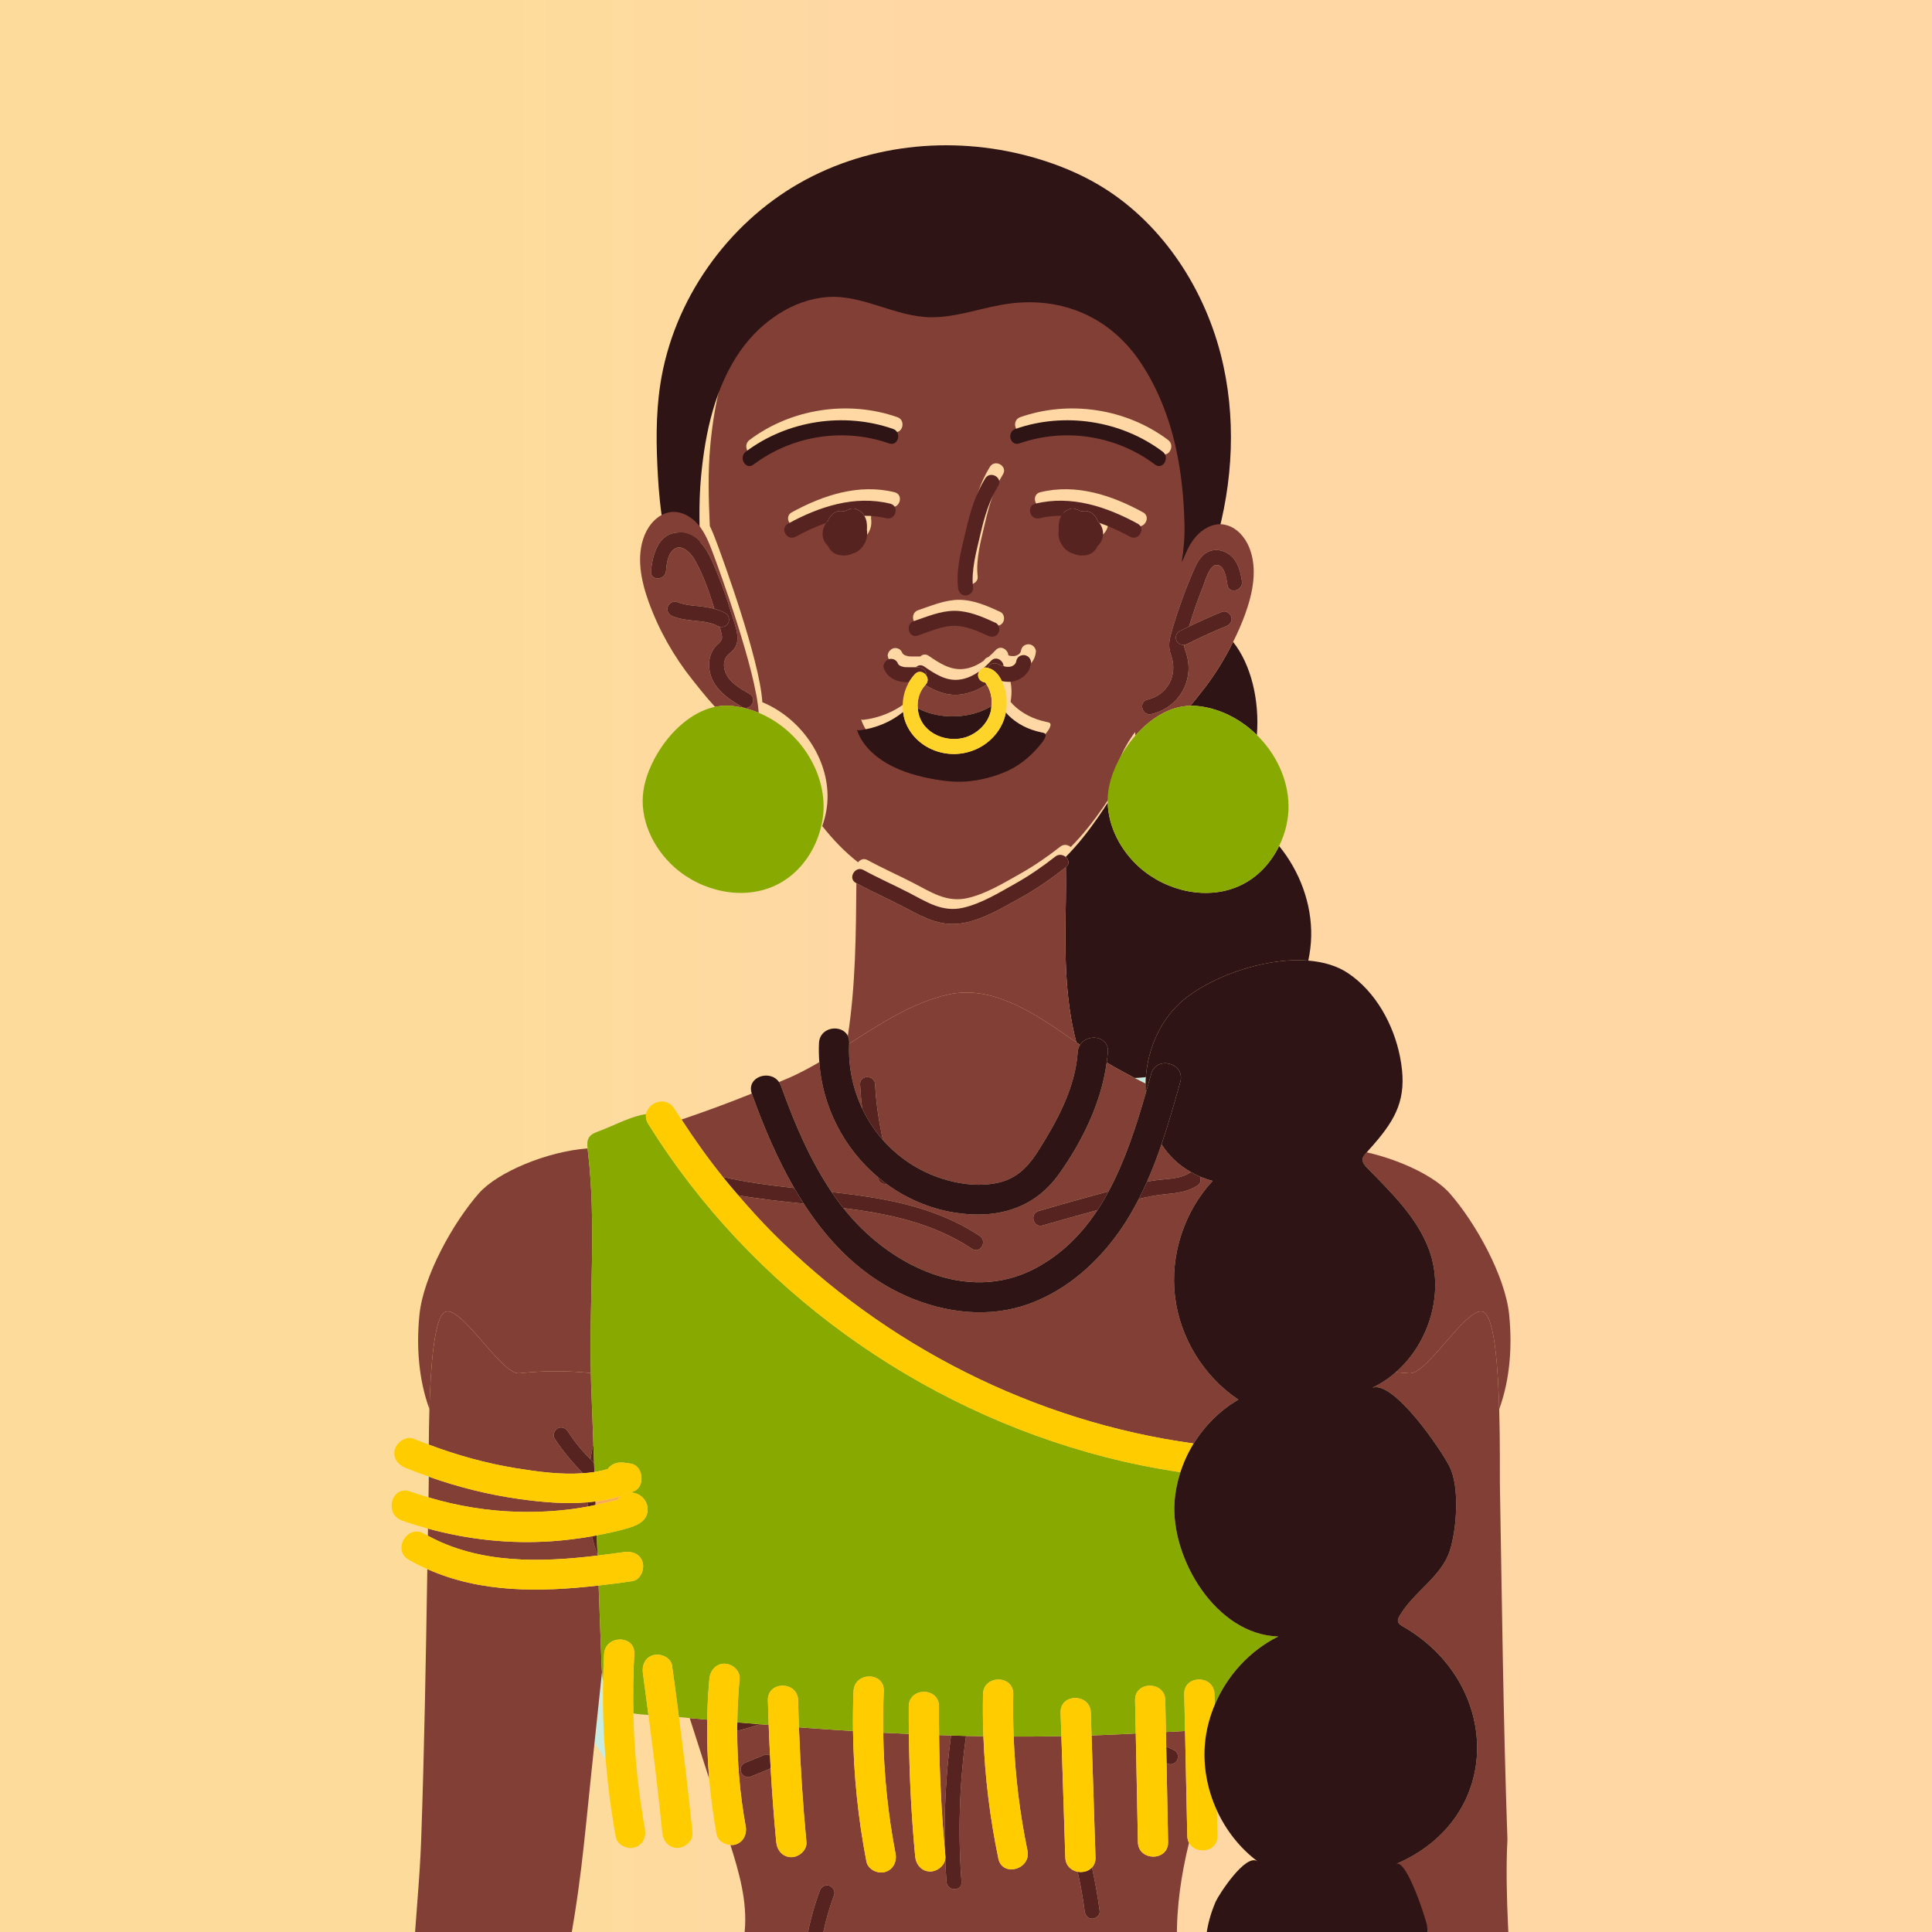 <?xml version="1.0" encoding="UTF-8" standalone="no"?>
<!-- Created with Inkscape (http://www.inkscape.org/) -->

<svg
   width="500"
   height="500"
   viewBox="0 0 500 500"
   version="1.1"
   id="svg348"
   inkscape:version="1.1 (c68e22c387, 2021-05-23)"
   sodipodi:docname="4.svg"
   xmlns:inkscape="http://www.inkscape.org/namespaces/inkscape"
   xmlns:sodipodi="http://sodipodi.sourceforge.net/DTD/sodipodi-0.dtd"
   xmlns="http://www.w3.org/2000/svg"
   xmlns:svg="http://www.w3.org/2000/svg">
  <sodipodi:namedview
     id="namedview350"
     pagecolor="#ffffff"
     bordercolor="#666666"
     borderopacity="1.0"
     inkscape:pageshadow="2"
     inkscape:pageopacity="0.0"
     inkscape:pagecheckerboard="true"
     inkscape:document-units="px"
     showgrid="false"
     units="px"
     scale-x="3.88"
     inkscape:showpageshadow="false"
     inkscape:zoom="0.5"
     inkscape:cx="-225"
     inkscape:cy="249"
     inkscape:window-width="1366"
     inkscape:window-height="705"
     inkscape:window-x="-8"
     inkscape:window-y="-8"
     inkscape:window-maximized="1"
     inkscape:current-layer="svg348"
     showguides="true"
     inkscape:guide-bbox="true">
    <sodipodi:guide
       position="250.005,532.63"
       orientation="1,0"
       id="guide1039" />
    <sodipodi:guide
       position="330.926,474.544"
       orientation="0,-1"
       id="guide899" />
  </sodipodi:namedview>
  <!-- Layer 1 starts here -->
  <defs id="bg">
	<linearGradient id="myGradient22" gradientTransform="rotate(89deg)">
      <stop offset="26.2%"  stop-color="rgba(253,220,155,1)" />
      <stop offset="48.5%" stop-color="rgba(255,215,165,1) " />
    </linearGradient>
  </defs>
  <g
     inkscape:label="Layer 1"
     inkscape:groupmode="layer"
     id="layer1">
    <rect
       style="fill:url('#myGradient22');stroke-width:0;stroke-miterlimit:4;stroke-dasharray:none"
       id="rect2109"
       width="500"
       height="500"
       x="0"
       y="0" />
  </g>
    <!-- Layer 1 ends here --><!-- Layer 2 starts here --><defs
     id="defs345">
    <clipPath
       clipPathUnits="userSpaceOnUse"
       id="clipPath50">
      <path
         d="m 5277.23,36063.9 c -2.39,-6.5 -870.14,-2128.1 712.73,-2981.6 60.59,-93.3 267.28,-333.2 766.79,-270.8 149.08,-143.2 343.89,-182.4 538.71,-133.1 89.69,-43.3 301.73,-124.7 554.75,-75.4 252.43,-49.3 464.46,32.1 554.15,75.4 197.19,-49.9 391.41,-8.3 538.71,133.1 499.51,-62.4 706.2,177.5 767.38,270.8 1582.85,853.5 714.55,2975.1 712.15,2981.6 -232.2,599.3 -740.07,924.2 -1260.96,1098.8 -509.61,170.5 -1031.69,196 -1311.43,194.8 -280.35,1.2 -802.43,-24.3 -1311.44,-194.8 -553.56,-185.3 -1028.72,-499.5 -1261.54,-1098.8 z"
         clip-rule="evenodd"
         id="path48" />
    </clipPath>
    <clipPath
       clipPathUnits="userSpaceOnUse"
       id="clipPath296">
      <path
         d="m 11350.3,36063.9 c -2.3,-6.5 -870.1,-2128.1 712.8,-2981.6 60.6,-93.3 267.8,-333.2 766.8,-270.8 149,-143.2 344.5,-182.4 539.3,-133.1 89.1,-43.3 301.7,-124.7 554.1,-75.4 253,-49.3 465.1,32.1 554.2,75.4 197.2,-49.9 392,-8.3 539.3,133.1 499.5,-62.4 706.2,177.5 766.8,270.8 1582.8,853.5 715.1,2975.1 712.7,2981.6 -232.8,599.3 -740.1,924.2 -1261.5,1098.8 -509.1,170.5 -1031.1,196 -1311.5,194.8 -280.3,1.2 -801.8,-24.3 -1311.4,-194.8 -553,-185.3 -1028.7,-499.5 -1261.6,-1098.8 z"
         clip-rule="evenodd"
         id="path294" />
    </clipPath>
    <clipPath
       clipPathUnits="userSpaceOnUse"
       id="clipPath4324">
      <path
         d="m 17428.2,36063.9 c -2.4,-6.5 -870.7,-2128.1 712.2,-2981.6 60.5,-93.3 267.8,-333.2 766.7,-270.8 149.7,-143.2 344.5,-182.4 539.3,-133.1 89.1,-43.3 301.8,-124.7 554.2,-75.4 253,-49.3 465.1,32.1 554.7,75.4 196.6,-49.9 391.4,-8.3 538.7,133.1 499.6,-62.4 706.3,177.5 766.8,270.8 1582.9,853.5 715.1,2975.1 712.8,2981.6 -232.9,599.3 -740.1,924.2 -1261.6,1098.8 -509,170.5 -1031.1,196 -1311.4,194.8 -280.4,1.2 -801.8,-24.3 -1311.4,-194.8 -553,-185.3 -1028.8,-499.5 -1261,-1098.8 z"
         clip-rule="evenodd"
         id="path4322" />
    </clipPath>
    <clipPath
       clipPathUnits="userSpaceOnUse"
       id="clipPath550">
      <path
         d="m 23503.7,36063.9 c -2.4,-6.5 -870.1,-2128.1 712.7,-2981.6 60.6,-93.3 267.3,-333.2 766.8,-270.8 149.1,-143.2 344.5,-182.4 539.3,-133.1 89.1,-43.3 301.2,-124.7 554.2,-75.4 252.4,-49.3 465,32.1 554.1,75.4 196.6,-49.9 391.4,-8.3 539.3,133.1 498.9,-62.4 705.6,177.5 766.8,270.8 1582.9,853.5 714.5,2975.1 712.2,2981.6 -232.3,599.3 -740.1,924.2 -1261,1098.8 -509.6,170.5 -1031.7,196 -1311.4,194.8 -280.4,1.2 -802.5,-24.3 -1311.5,-194.8 -553.5,-185.3 -1028.7,-499.5 -1261.5,-1098.8 z"
         clip-rule="evenodd"
         id="path548" />
    </clipPath>
    <clipPath
       clipPathUnits="userSpaceOnUse"
       id="clipPath806">
      <path
         d="m 29576.8,36063.9 c -2.4,-6.5 -870.1,-2128.1 712.8,-2981.6 60.5,-93.3 267.2,-333.2 766.7,-270.8 149.1,-143.2 344.5,-182.4 539.3,-133.1 89.1,-43.3 301.2,-124.7 554.2,-75.4 253,-49.3 465.1,32.1 554.1,75.4 197.2,-49.9 392,-8.3 539.3,133.1 499.6,-62.4 706.3,177.5 766.8,270.8 1582.9,853.5 715.1,2975.1 712.8,2981.6 -232.9,599.3 -740.1,924.2 -1261.6,1098.8 -509,170.5 -1031.1,196 -1311.4,194.8 -280.4,1.2 -802.4,-24.3 -1311.5,-194.8 -552.9,-185.3 -1028.7,-499.5 -1261.5,-1098.8 z"
         clip-rule="evenodd"
         id="path804" />
    </clipPath>
    <clipPath
       clipPathUnits="userSpaceOnUse"
       id="clipPath3072">
      <path
         d="m 5277.23,26303 c -2.39,-6 -870.14,-2127.5 712.73,-2981.6 60.59,-93.3 267.28,-333.2 766.79,-270.9 149.08,-142.5 343.89,-182.3 538.71,-133 89.69,-43.4 301.73,-124.8 554.75,-74.9 252.43,-49.9 464.46,31.5 554.15,74.9 197.19,-49.9 391.41,-8.3 538.71,133 499.51,-62.3 706.2,177.6 767.38,270.9 1582.85,854.1 714.55,2975.6 712.15,2981.6 -232.2,599.3 -740.07,924.2 -1260.96,1098.8 -509.61,170.4 -1031.69,196 -1311.43,195.4 -280.35,0.6 -802.43,-25 -1311.44,-195.4 -553.56,-185.3 -1028.72,-499.5 -1261.54,-1098.8 z"
         clip-rule="evenodd"
         id="path3070" />
    </clipPath>
    <clipPath
       clipPathUnits="userSpaceOnUse"
       id="clipPath2834">
      <path
         d="m 11350.3,26303 c -2.3,-6 -870.1,-2127.5 712.8,-2981.6 60.6,-93.3 267.8,-333.2 766.8,-270.9 149,-142.5 344.5,-182.3 539.3,-133 89.1,-43.4 301.7,-124.8 554.1,-74.9 253,-49.9 465.1,31.5 554.2,74.9 197.2,-49.9 392,-8.3 539.3,133 499.5,-62.3 706.2,177.6 766.8,270.9 1582.8,854.1 715.1,2975.6 712.7,2981.6 -232.8,599.3 -740.1,924.2 -1261.5,1098.8 -509.1,170.4 -1031.1,196 -1311.5,195.4 -280.3,0.6 -801.8,-25 -1311.4,-195.4 -553,-185.3 -1028.7,-499.5 -1261.6,-1098.8 z"
         clip-rule="evenodd"
         id="path2832" />
    </clipPath>
    <clipPath
       clipPathUnits="userSpaceOnUse"
       id="clipPath2552">
      <path
         d="m 17428.2,26303 c -2.4,-6 -870.7,-2127.5 712.2,-2981.6 60.5,-93.3 267.8,-333.2 766.7,-270.9 149.7,-142.5 344.5,-182.3 539.3,-133 89.1,-43.4 301.8,-124.8 554.2,-74.9 253,-49.9 465.1,31.5 554.7,74.9 196.6,-49.9 391.4,-8.3 538.7,133 499.6,-62.3 706.3,177.6 766.8,270.9 1582.9,854.1 715.1,2975.6 712.8,2981.6 -232.9,599.3 -740.1,924.2 -1261.6,1098.8 -509,170.4 -1031.1,196 -1311.4,195.4 -280.4,0.6 -801.8,-25 -1311.4,-195.4 -553,-185.3 -1028.8,-499.5 -1261,-1098.8 z"
         clip-rule="evenodd"
         id="path2550" />
    </clipPath>
    <clipPath
       clipPathUnits="userSpaceOnUse"
       id="clipPath2074">
      <path
         d="m 23503.7,26303 c -2.4,-6 -870.1,-2127.5 712.7,-2981.6 60.6,-93.3 267.3,-333.2 766.8,-270.9 149.1,-142.5 344.5,-182.3 539.3,-133 89.1,-43.4 301.2,-124.8 554.2,-74.9 252.4,-49.9 465,31.5 554.1,74.9 196.6,-49.9 391.4,-8.3 539.3,133 498.9,-62.3 705.6,177.6 766.8,270.9 1582.9,854.1 714.5,2975.6 712.2,2981.6 -232.3,599.3 -740.1,924.2 -1261,1098.8 -509.6,170.4 -1031.7,196 -1311.4,195.4 -280.4,0.6 -802.5,-25 -1311.5,-195.4 -553.5,-185.3 -1028.7,-499.5 -1261.5,-1098.8 z"
         clip-rule="evenodd"
         id="path2072" />
    </clipPath>
    <clipPath
       clipPathUnits="userSpaceOnUse"
       id="clipPath2314">
      <path
         d="m 29576.8,26303 c -2.4,-6 -870.1,-2127.5 712.8,-2981.6 60.5,-93.3 267.2,-333.2 766.7,-270.9 149.1,-142.5 344.5,-182.3 539.3,-133 89.1,-43.4 301.2,-124.8 554.2,-74.9 253,-49.9 465.1,31.5 554.1,74.9 197.2,-49.9 392,-8.3 539.3,133 499.6,-62.3 706.3,177.6 766.8,270.9 1582.9,854.1 715.1,2975.6 712.8,2981.6 -232.9,599.3 -740.1,924.2 -1261.6,1098.8 -509,170.4 -1031.1,196 -1311.4,195.4 -280.4,0.6 -802.4,-25 -1311.5,-195.4 -552.9,-185.3 -1028.7,-499.5 -1261.5,-1098.8 z"
         clip-rule="evenodd"
         id="path2312" />
    </clipPath>
    <clipPath
       clipPathUnits="userSpaceOnUse"
       id="clipPath4054">
      <path
         d="m 5277.23,16370.4 c -2.39,-5.9 -870.14,-2128.1 712.73,-2981.6 60.59,-93.3 267.28,-333.2 766.79,-270.9 149.08,-143.1 343.89,-182.3 538.71,-133 89.69,-43.4 301.73,-124.7 554.75,-75.4 252.43,-49.3 464.46,32 554.15,75.4 197.19,-49.9 391.41,-8.3 538.71,133 499.51,-62.3 706.2,177.6 767.38,270.9 1582.85,853.5 714.55,2975.7 712.15,2981.6 -232.2,599.3 -740.07,924.2 -1260.96,1098.8 -509.61,170.5 -1031.69,196 -1311.43,195.4 -280.35,0.6 -802.43,-24.9 -1311.44,-195.4 -553.56,-185.3 -1028.72,-499.5 -1261.54,-1098.8 z"
         clip-rule="evenodd"
         id="path4052" />
    </clipPath>
    <clipPath
       clipPathUnits="userSpaceOnUse"
       id="clipPath4856">
      <path
         d="m 11350.3,16370.4 c -2.3,-5.9 -870.1,-2128.1 712.8,-2981.6 60.6,-93.3 267.8,-333.2 766.8,-270.9 149,-143.1 344.5,-182.3 539.3,-133 89.1,-43.4 301.7,-124.7 554.1,-75.4 253,-49.3 465.1,32 554.2,75.4 197.2,-49.9 392,-8.3 539.3,133 499.5,-62.3 706.2,177.6 766.8,270.9 1582.8,853.5 715.1,2975.7 712.7,2981.6 -232.8,599.3 -740.1,924.2 -1261.5,1098.8 -509.1,170.5 -1031.1,196 -1311.5,195.4 -280.3,0.6 -801.8,-24.9 -1311.4,-195.4 -553,-185.3 -1028.7,-499.5 -1261.6,-1098.8 z"
         clip-rule="evenodd"
         id="path4854" />
    </clipPath>
    <clipPath
       clipPathUnits="userSpaceOnUse"
       id="clipPath3310">
      <path
         d="m 17428.2,16370.4 c -2.4,-5.9 -870.7,-2128.1 712.2,-2981.6 60.5,-93.3 267.8,-333.2 766.7,-270.9 149.7,-143.1 344.5,-182.3 539.3,-133 89.1,-43.4 301.8,-124.7 554.2,-75.4 253,-49.3 465.1,32 554.7,75.4 196.6,-49.9 391.4,-8.3 538.7,133 499.6,-62.3 706.3,177.6 766.8,270.9 1582.9,853.5 715.1,2975.7 712.8,2981.6 -232.9,599.3 -740.1,924.2 -1261.6,1098.8 -509,170.5 -1031.1,196 -1311.4,195.4 -280.4,0.6 -801.8,-24.9 -1311.4,-195.4 -553,-185.3 -1028.8,-499.5 -1261,-1098.8 z"
         clip-rule="evenodd"
         id="path3308" />
    </clipPath>
    <clipPath
       clipPathUnits="userSpaceOnUse"
       id="clipPath3564">
      <path
         d="m 23503.7,16370.4 c -2.4,-5.9 -870.1,-2128.1 712.7,-2981.6 60.6,-93.3 267.3,-333.2 766.8,-270.9 149.1,-143.1 344.5,-182.3 539.3,-133 89.1,-43.4 301.2,-124.7 554.2,-75.4 252.4,-49.3 465,32 554.1,75.4 196.6,-49.9 391.4,-8.3 539.3,133 498.9,-62.3 705.6,177.6 766.8,270.9 1582.9,853.5 714.5,2975.7 712.2,2981.6 -232.3,599.3 -740.1,924.2 -1261,1098.8 -509.6,170.5 -1031.7,196 -1311.4,195.4 -280.4,0.6 -802.5,-24.9 -1311.5,-195.4 -553.5,-185.3 -1028.7,-499.5 -1261.5,-1098.8 z"
         clip-rule="evenodd"
         id="path3562" />
    </clipPath>
    <clipPath
       clipPathUnits="userSpaceOnUse"
       id="clipPath3818">
      <path
         d="m 29576.8,16370.4 c -2.4,-5.9 -870.1,-2128.1 712.8,-2981.6 60.5,-93.3 267.2,-333.2 766.7,-270.9 149.1,-143.1 344.5,-182.3 539.3,-133 89.1,-43.4 301.2,-124.7 554.2,-75.4 253,-49.3 465.1,32 554.1,75.4 197.2,-49.9 392,-8.3 539.3,133 499.6,-62.3 706.3,177.6 766.8,270.9 1582.9,853.5 715.1,2975.7 712.8,2981.6 -232.9,599.3 -740.1,924.2 -1261.6,1098.8 -509,170.5 -1031.1,196 -1311.4,195.4 -280.4,0.6 -802.4,-24.9 -1311.5,-195.4 -552.9,-185.3 -1028.7,-499.5 -1261.5,-1098.8 z"
         clip-rule="evenodd"
         id="path3816" />
    </clipPath>
    <clipPath
       clipPathUnits="userSpaceOnUse"
       id="clipPath1044">
      <path
         d="m 5277.23,6609.5 c -2.39,-6 -870.14,-2127.6 712.73,-2981.1 60.59,-93.8 267.28,-333.8 766.79,-271.4 149.08,-142.5 343.89,-181.7 538.71,-133 89.69,-43.4 301.73,-124.8 554.75,-74.9 252.43,-49.9 464.46,31.5 554.15,74.9 197.19,-49.3 391.41,-8.4 538.71,133 499.51,-62.4 706.2,177.6 767.38,271.4 1582.85,853.5 714.55,2975.1 712.15,2981.1 -232.2,599.2 -740.07,924.1 -1260.96,1098.8 -509.61,170.4 -1031.69,196.6 -1311.43,195.4 -280.35,1.2 -802.43,-25 -1311.44,-195.4 C 5985.21,7522.9 5510.05,7208.7 5277.23,6609.5 Z"
         clip-rule="evenodd"
         id="path1042" />
    </clipPath>
    <clipPath
       clipPathUnits="userSpaceOnUse"
       id="clipPath4578">
      <path
         d="m 11350.3,6609.5 c -2.3,-6 -870.1,-2127.6 712.8,-2981.1 60.6,-93.8 267.8,-333.8 766.8,-271.4 149,-142.5 344.5,-181.7 539.3,-133 89.1,-43.4 301.7,-124.8 554.1,-74.9 253,-49.9 465.1,31.5 554.2,74.9 197.2,-49.3 392,-8.4 539.3,133 499.5,-62.4 706.2,177.6 766.8,271.4 1582.8,853.5 715.1,2975.1 712.7,2981.1 -232.8,599.2 -740.1,924.1 -1261.5,1098.8 -509.1,170.4 -1031.1,196.6 -1311.5,195.4 -280.3,1.2 -801.8,-25 -1311.4,-195.4 -553,-185.4 -1028.7,-499.6 -1261.6,-1098.8 z"
         clip-rule="evenodd"
         id="path4576" />
    </clipPath>
    <clipPath
       clipPathUnits="userSpaceOnUse"
       id="clipPath1832">
      <path
         d="m 17428.2,6609.5 c -2.4,-6 -870.7,-2127.6 712.2,-2981.1 60.5,-93.8 267.8,-333.8 766.7,-271.4 149.7,-142.5 344.5,-181.7 539.3,-133 89.1,-43.4 301.8,-124.8 554.2,-74.9 253,-49.9 465.1,31.5 554.7,74.9 196.6,-49.3 391.4,-8.4 538.7,133 499.6,-62.4 706.3,177.6 766.8,271.4 1582.9,853.5 715.1,2975.1 712.8,2981.1 -232.9,599.2 -740.1,924.1 -1261.6,1098.8 -509,170.4 -1031.1,196.6 -1311.4,195.4 -280.4,1.2 -801.8,-25 -1311.4,-195.4 -553,-185.4 -1028.8,-499.6 -1261,-1098.8 z"
         clip-rule="evenodd"
         id="path1830" />
    </clipPath>
    <clipPath
       clipPathUnits="userSpaceOnUse"
       id="clipPath1582">
      <path
         d="m 23503.7,6609.5 c -2.4,-6 -870.1,-2127.6 712.7,-2981.1 60.6,-93.8 267.3,-333.8 766.8,-271.4 149.1,-142.5 344.5,-181.7 539.3,-133 89.1,-43.4 301.2,-124.8 554.2,-74.9 252.4,-49.9 465,31.5 554.1,74.9 196.6,-49.3 391.4,-8.4 539.3,133 498.9,-62.4 705.6,177.6 766.8,271.4 1582.9,853.5 714.5,2975.1 712.2,2981.1 -232.3,599.2 -740.1,924.1 -1261,1098.8 -509.6,170.4 -1031.7,196.6 -1311.4,195.4 -280.4,1.2 -802.5,-25 -1311.5,-195.4 -553.5,-185.4 -1028.7,-499.6 -1261.5,-1098.8 z"
         clip-rule="evenodd"
         id="path1580" />
    </clipPath>
    <clipPath
       clipPathUnits="userSpaceOnUse"
       id="clipPath1324">
      <path
         d="m 29576.8,6609.5 c -2.4,-6 -870.1,-2127.6 712.8,-2981.1 60.5,-93.8 267.2,-333.8 766.7,-271.4 149.1,-142.5 344.5,-181.7 539.3,-133 89.1,-43.4 301.2,-124.8 554.2,-74.9 253,-49.9 465.1,31.5 554.1,74.9 197.2,-49.3 392,-8.4 539.3,133 499.6,-62.4 706.3,177.6 766.8,271.4 1582.9,853.5 715.1,2975.1 712.8,2981.1 -232.9,599.2 -740.1,924.1 -1261.6,1098.8 -509,170.4 -1031.1,196.6 -1311.4,195.4 -280.4,1.2 -802.4,-25 -1311.5,-195.4 -552.9,-185.4 -1028.7,-499.6 -1261.5,-1098.8 z"
         clip-rule="evenodd"
         id="path1322" />
    </clipPath>
    <clipPath
       clipPathUnits="userSpaceOnUse"
       id="clipPath3574">
      <path
         d="m 9521.88,6263.79 c 95.55,-98.42 171.63,-121.41 266.98,0 112.38,-4.69 180.14,-77.48 229.64,-178.05 -95.27,-344.73 -564.56,-399.4 -684.55,0 63.34,83.48 126.36,156.07 187.93,178.05"
         id="path3572" />
    </clipPath>
    <clipPath
       clipPathUnits="userSpaceOnUse"
       id="clipPath3372">
      <path
         d="m 9524.57,5675.14 307.44,4.1 c 49.03,65.42 0.83,289.01 12.31,487.8 l -336.15,-20.5 c 2.58,-194.58 -36.89,-405.82 16.4,-471.4 m 541.13,-1276.74 -377.15,-27.08 -4.11,-73.53 -257.51,-11.18 5.32,79.79 h -209.8 c 74.89,548.19 145.66,1022.91 285.72,1305.09 l 323.84,7.75 c 104.55,-196.15 259.49,-712.43 233.69,-1280.84"
         id="path3370" />
    </clipPath>
    <clipPath
       clipPathUnits="userSpaceOnUse"
       id="clipPath3418">
      <path
         d="m 9594.43,5858.36 -25.21,-84.26 -4.62,-15.31 -26.02,-86.5 252.77,10.54 3.67,13.09 4.31,15.48 45.16,160.37 -250.06,-13.41 m 203.46,-194.2 -20.42,-94.31 -1.6,-7.66 -4.46,-20.59 -9.11,-41.96 -146.48,-676.11 -14.2,-65.59 -2.4,-11.17 -1.75,-7.83 -21.07,-97.17 -11.8,-54.57 -11.97,-55.06 -3.35,-15.64 -8.31,-38.3 -360.78,71.02 c 2.39,13.24 4.61,26.48 7.17,39.73 0.81,5.27 1.75,10.37 2.72,15.64 3.83,20.42 7.81,40.85 11.81,61.11 2.71,14.37 5.58,28.72 8.61,42.93 5.58,28.57 11.49,56.97 17.71,85.05 0.48,2.72 1.11,5.27 1.76,7.82 1.28,6.23 2.55,12.44 3.98,18.51 3.2,14.37 6.39,28.56 9.58,42.76 60.01,259.47 136.44,498.35 237.29,706.13 8.46,17.39 17.07,34.62 25.85,51.54 3.03,5.9 6.22,11.81 9.26,17.71 1.27,2.39 2.54,4.95 3.82,7.34 3.35,6.22 6.7,12.45 10.22,18.67 h 267.92"
         id="path3416" />
    </clipPath>
    <clipPath
       clipPathUnits="userSpaceOnUse"
       id="clipPath1414">
      <path
         d="m 7337.48,1900.74 -301.12,291.83 c -69.1,254.59 -176.66,414.67 -363.78,431.3 -10.22,52.79 -10.24,107.12 -1.61,162.75 l -80.04,1.6 c -3.04,-53.43 0.78,-103.92 -39.26,-154.69 -54.96,-16.11 -100.16,-11.53 -130.33,-37.05 l 64.33,-209.47 292.07,-277.15 -15.7,370.61 234.53,-348.06 c 51.46,-110.99 167.28,-193.02 302.91,-281.01 -12.96,-43.62 -13.06,-92.34 5.39,-110.27 8.43,1.44 12.83,8.31 14.13,19.34 -1.02,-13.27 2.93,-22.82 9.94,-30.08 9.28,6.14 12.06,17.62 11,32.23 5.86,-15.44 13.94,-25.78 25.12,-29 8.71,8.33 9.59,19.9 4.72,33.83 5.1,-12.4 12.62,-20.41 25.11,-19.33 18.3,12.76 3.21,56.33 -7.85,87.82 21.91,-6.07 51.39,-20.22 58.1,-1.61 -33.01,26.68 -80.28,59.77 -107.66,66.41 m -953.35,657.07 28.26,-109.57 c -64.42,-149.31 -131.79,-284.92 -194.67,-389.95 -75.17,-90.51 -185.16,-170.28 -307.81,-235.24 l -7.85,24.17 7.85,-24.17 c 12.1,-66.13 -9.3,-137.49 -31.36,-181.55 -9.74,1.23 9.33,54.09 4.18,87.02 -12.49,-27.97 -33.13,-84.79 -42.91,-84.87 -9.17,7.07 4.72,60.33 13.61,95.61 l -56.53,-71.97 c -13.12,10.43 11.5,64.89 30.35,100.97 l -60.71,-78.41 c -12.51,14.37 32.91,94.48 63.85,138.57 -29.03,-13.01 -65.01,-30.38 -77.46,-19.34 44.36,31.31 99.3,67.47 141.28,62.31 l 307.81,306.14 c 55.7,150.79 97.45,276.81 182.11,380.28"
         id="path1412" />
    </clipPath>
    <clipPath
       clipPathUnits="userSpaceOnUse"
       id="clipPath1478">
      <path
         d="m 6962.32,3215.39 -2.12,-10.54 -7.8,-37.95 -2.63,-12.81 -21.61,-105.9 -2.64,-13.06 -1.64,-8.17 -5.14,-24.74 -4.03,-19.48 -2.5,-12.57 -7.92,-39.06 c 0,0 -12.18,-5.65 -30.52,-14.32 -3.64,-1.76 -7.54,-3.52 -11.56,-5.53 -12.32,-5.77 -26.51,-12.56 -41.33,-19.46 -7.54,-3.53 -15.2,-7.17 -22.86,-10.81 -48.37,-22.74 -95.6,-44.85 -97.86,-45.6 l -180.65,-31.4 -4.65,72.22 -153.87,-17.33 c 0,0 -1.52,10.55 -3.9,26.88 -0.51,4.03 -1.13,8.42 -1.88,13.07 -3.77,26.25 -8.81,61.42 -13.07,92.2 -0.63,4.4 -1.26,8.79 -1.89,12.94 -4.26,30.65 -7.54,54.4 -7.54,55.9 0,4.78 167.97,92.71 167.97,92.71 l -56.54,47.11 5.4,15.2 4.41,12.56 17.83,50.88 11.18,31.65 4.39,12.31 24.88,70.85 1,2.77 2.77,-0.26 56.66,-5.89 39.31,-4.03 50,-5.14 246.97,-25.51 -17.84,-65.7 -3.27,-12.18 -7.41,-27.26 -6.03,-21.99 39.32,-5.53 20.85,-3 27.76,-4.03"
         id="path1476" />
    </clipPath>
    <clipPath
       clipPathUnits="userSpaceOnUse"
       id="clipPath1694">
      <path
         d="M 7098.11,1455.66 6991.34,917.48 c -183.16,-15.171 -303.05,19.942 -398.21,55.051 -143.31,52.879 -230.51,105.759 -393.2,-13.16 l -116.2,486.629 60.17,181.62 27.88,84.05 2.15,6.44 5.65,17.28 4.27,12.63 15.2,45.89 151.62,457.74 -144.46,125.69 c 20.59,24.49 40.07,48.21 59.42,71.15 40.07,47.44 79.52,91.14 126.62,129.29 3.27,2.71 6.67,5.42 10.05,7.87 4.02,3.35 8.17,6.44 12.44,9.41 1.64,1.42 3.39,2.58 5.02,3.87 9.05,6.31 18.22,12.63 27.9,18.69 9.54,6.05 19.34,11.85 29.64,17.53 79.39,-103.25 192.2,-136 305.63,-4.25 l 17.97,-13.93 28.51,-22.04 5.03,-3.87 12.81,-9.93 10.18,-7.72 63.18,-48.86 73.87,-56.98 -131.9,-235.26 13.56,-30.29 5.66,-12.5 2.39,-5.28 5.64,-12.64 101.51,-226.1 -25.13,-77.34 43.6,-136.25 15.82,-49.51 4.03,-12.63 4.64,-14.56 2.14,-6.45 5.02,-15.85 4.15,-12.89 16.7,-52.34 35.8,-112.02"
         id="path1692" />
    </clipPath>
  </defs>
  <path
     d="m 551.843,685.128 c -0.283,-0.542 -0.554,-1.112 -0.809,-1.707 -0.036,-0.113 -0.073,-0.227 -0.113,-0.336 0.291,0.708 0.603,1.383 0.938,2.018 -0.004,0.008 -0.008,0.016 -0.016,0.024"
     style="fill:#520d01;fill-opacity:1;fill-rule:nonzero;stroke:none;stroke-width:0.404"
     id="path1438" />
  <g
     id="g1365">
    <path
       d="m 110.317,381.917 c 0.215,0.347 0.431,0.695 0.645,1.042 9.8e-4,-0.238 9.8e-4,-0.507 9.8e-4,-0.795 -0.216,-0.078 -0.429,-0.169 -0.646,-0.247"
       style="fill:#c8ece1;fill-opacity:1;fill-rule:nonzero;stroke:none;stroke-width:0.046"
       id="path18" />
    <path
       d="m 156.093,435.207 c -0.132,-0.768 -0.229,-1.618 -0.296,-2.537 -0.645,6.121 -1.291,12.247 -1.937,18.368 0.955,1.44 1.92,2.871 2.881,4.306 -0.551,-6.697 -0.775,-13.413 -0.647,-20.138"
       style="fill:#c8ece1;fill-opacity:1;fill-rule:nonzero;stroke:none;stroke-width:0.046"
       id="path30" />
    <path
       d="m 293.633,278.985 c 0.94,0.498 1.894,0.965 2.841,1.449 0.015,-0.558 0.023,-1.111 0.066,-1.664 -0.964,0.096 -1.936,0.169 -2.907,0.215"
       style="fill:#c8ece1;fill-opacity:1;fill-rule:nonzero;stroke:none;stroke-width:0.046"
       id="path44" />
    <path
       d="m 308.081,182.658 c 0.354,-0.005 0.706,-0.032 1.062,-0.009 6.118,0.425 11.796,3.31 16.135,7.57 0.707,-8.965 -1.486,-18.204 -6.151,-24.092 -2.287,4.626 -5.035,9.029 -8.263,13.056 -0.593,0.741 -1.575,2.007 -2.782,3.474"
       style="fill:#2e1414;fill-opacity:1;fill-rule:nonzero;stroke:none;stroke-width:0.046"
       id="path98" />
    <path
       d="m 321.237,229.041 c -8.52,4.128 -19.321,1.705 -26.382,-4.604 -4.753,-4.242 -8.028,-10.396 -8.177,-16.695 -0.811,1.257 -1.631,2.514 -2.488,3.749 -2.493,3.593 -5.234,7.122 -8.357,10.258 0,0.018 0,0.036 0,0.055 0.779,0.672 1.07,1.801 0.036,2.615 -0.006,0.005 -0.011,0.009 -0.017,0.014 0.026,2.848 0.049,5.682 -0.008,8.476 -0.249,12.348 -0.426,24.988 2.712,36.842 0.322,0.224 0.639,0.443 0.959,0.663 1.882,-3.008 7.502,-2.405 7.208,1.874 -0.062,0.896 -0.199,1.787 -0.317,2.679 0.547,0.329 1.095,0.667 1.635,0.974 1.849,1.042 3.714,2.057 5.591,3.045 0.971,-0.046 1.943,-0.119 2.907,-0.215 0.573,-7.319 3.643,-14.533 9.092,-19.429 6.947,-6.24 21.334,-11.676 32.951,-10.738 0.438,-2.057 0.712,-4.155 0.756,-6.268 0.178,-8.462 -2.967,-16.832 -8.3,-23.392 -2.111,4.32 -5.477,8.005 -9.802,10.098"
       style="fill:#2e1414;fill-opacity:1;fill-rule:nonzero;stroke:none;stroke-width:0.046"
       id="path100" />
    <path
       d="m 219.768,270.093 c 8.198,-5.244 16.456,-10.629 25.527,-12.686 11.846,-2.688 23.083,5.257 33.261,12.343 -3.137,-11.854 -2.961,-24.494 -2.712,-36.842 0.057,-2.793 0.034,-5.628 0.008,-8.476 -3.763,2.958 -7.646,5.669 -11.841,7.986 -4.551,2.51 -9.41,5.458 -14.575,6.437 -5.608,1.061 -9.92,-1.138 -14.723,-3.712 -4.304,-2.304 -8.793,-4.233 -13.081,-6.569 -0.115,13.212 -0.192,26.455 -2.214,39.521 0.246,0.512 0.387,1.115 0.352,1.829 -0.003,0.059 9.9e-4,0.114 -9.8e-4,0.169"
       style="fill:#823f35;fill-opacity:1;fill-rule:nonzero;stroke:none;stroke-width:0.046"
       id="path102" />
    <path
       d="m 275.803,221.781 c 0.009,0.005 0.02,0.014 0.029,0.023 0,-0.018 0,-0.036 0,-0.055 -0.011,0.009 -0.019,0.023 -0.029,0.032"
       style="fill:#823f35;fill-opacity:1;fill-rule:nonzero;stroke:none;stroke-width:0.046"
       id="path104" />
    <path
       d="m 261.372,172.546 -0.082,0.018 c 0.131,-0.014 0.137,-0.023 0.082,-0.018"
       style="fill:#823f35;fill-opacity:1;fill-rule:nonzero;stroke:none;stroke-width:0.046"
       id="path106" />
    <path
       d="m 237.509,183.303 c 5.67,2.999 13.675,2.761 19.069,-0.558 0.097,-1.006 0.086,-2.025 -0.153,-3.003 -0.177,-0.718 -0.418,-1.403 -0.775,-2.053 -0.106,-0.192 -0.228,-0.37 -0.346,-0.558 -2.026,1.353 -4.284,2.313 -6.784,2.61 -3.34,0.402 -6.295,-0.805 -9.051,-2.45 -1.502,1.632 -2.136,3.84 -1.96,6.012"
       style="fill:#823f35;fill-opacity:1;fill-rule:nonzero;stroke:none;stroke-width:0.046"
       id="path108" />
    <g
       id="g110"
       transform="matrix(0.046,0,0,-0.046,-25.316,817.389)">
      <path
         d="m 5310.3,14707.9 c -0.45,0 -0.85,-0.1 -1.28,-0.1 -1.91,0 -3.57,0.8 -5.46,1 -0.03,0 -0.06,0 -0.08,0 -32.73,2.6 -59.61,22.8 -72.19,52.6 -24.03,20.7 -34.22,51.7 -29.41,83.7 2.56,17.1 9.5,32.6 19.23,46.4 -59.87,-20.9 -117.95,-48 -173.05,-78.1 -48.27,-26.4 -91.21,47.3 -43.05,73.6 176.23,96.5 376.72,162.6 578.04,113.1 53.33,-13.1 30.61,-95.3 -22.68,-82.2 -41.38,10.2 -82.75,14.1 -123.87,13.8 6.16,-10.5 10.62,-22.1 12.71,-34.3 2.49,-14.4 2.94,-29.1 1.72,-43.7 3.06,-19.8 2.26,-40.2 -4.22,-58.9 -10.5,-30.2 -32.02,-57.9 -61.63,-71.4 -3.6,-1.6 -7.62,-2.3 -11.39,-3.6 -0.28,-0.1 -0.51,-0.3 -0.79,-0.5 -18.92,-9.2 -41.54,-14.1 -62.6,-11.4 z m -543.28,586.1 c 234.69,176.4 554.9,225.3 831.9,128.4 51.25,-17.9 29.04,-99.7 -22.51,-81.7 -258.36,90.3 -548.06,44.4 -766.61,-119.9 -43.66,-32.8 -85.87,40.8 -42.78,73.2 z m 867.53,-1207.1 7.67,-4.4 c 0.5,-0.2 0.27,-0.2 0.62,-0.3 5.58,-1.9 11.07,-3.6 16.78,-4.8 l 2.04,-0.4 10.61,-0.8 c 8.09,-0.4 16.19,-0.3 24.28,-0.2 10.53,0.2 21.03,0.2 31.52,-0.1 11.79,11.5 29.1,16 47.09,3.8 59.09,-40.2 120.98,-82.2 195.94,-74 42.23,4.6 80.16,22.5 114.09,46.6 5.74,10.3 15.15,17.9 26.46,20.6 14.26,12.2 27.74,25.3 40.35,38.8 28.34,30.3 69.41,3 71.39,-29.3 4.03,-1.1 7.95,-2.6 12.06,-3.4 l 2.34,-0.3 c 0.23,-0.1 0.18,-0.1 0.5,-0.1 l 12.74,-0.4 5.63,0.2 c 0,0 0,0 0.03,0 1.05,0.3 1.9,0.5 2.57,0.5 l 5.66,1.2 5.07,1.6 c 1.89,0.9 5.23,2.6 6.38,3.2 l 2.51,1.7 c -0.41,-0.1 0.64,0.7 3.66,2.4 l 2.8,2.6 3.1,3.3 3.91,6.3 c 0.05,0.1 0.02,0 0.08,0.1 0.02,0.1 0,0 0.02,0.1 l 1.53,5.5 c 1.31,5 0.1,-1.2 -0.27,-3.6 0,0 -0.03,-0.1 -0.03,-0.1 -0.06,-0.3 -0.11,-0.7 -0.13,-0.8 1.46,11.8 4.28,21.1 12.38,30 7.68,8.3 19.01,11.8 29.99,12.3 10.53,0.5 22.6,-5 29.98,-12.3 6.79,-6.8 13.63,-20 12.38,-30 -1.89,-15.4 -4.5,-26.9 -11.23,-40.9 -4.77,-10 -11.87,-19.2 -19.38,-27.3 -14.99,-16.2 -35,-27.6 -55.73,-34.4 -25.63,-8.5 -52.41,-7.7 -78.44,-2 5.25,-11.1 9.82,-22.4 13.6,-33.5 15.72,-45.9 17.45,-95.9 8.74,-143.4 6.33,-7.5 11.35,-13.2 12.94,-14.8 24.5,-24.8 53.13,-45.3 83.94,-61.5 32.76,-17.2 67.49,-28.8 103.58,-36.5 16.77,-3.6 28.95,-5.1 22.99,-24.8 -5.64,-18.8 -21.57,-36.7 -33.85,-51.4 -54.79,-65.6 -119.77,-117.4 -198.6,-149.9 -60.9,-25.1 -125.31,-41.8 -190.75,-49.4 -68.17,-7.9 -131.74,-2.1 -199.35,9.4 -96.21,16.4 -190.96,43.7 -271.25,89.9 -80.29,46.1 -145.36,112.4 -170.33,189.8 l 10.08,-2.5 c 94.56,10.9 183.56,48.7 250.33,104.1 -7.42,58.5 3.79,117.9 33.26,168.2 -19.57,0 -39.07,0.6 -58.3,5.7 -38.55,10.1 -69.79,34.8 -83.74,72.5 -8.25,22.3 9.3,45.6 29.62,52.2 10.19,3.3 23.56,1 32.65,-4.3 8.96,-5.2 14.06,-13.2 17.9,-22.3 0.18,0 0.59,-0.5 1.84,-2.6 0.31,-0.5 0.15,-0.4 0.37,-0.8 l 4.78,-4.7 c 0.34,-0.2 0.15,0 0.6,-0.3 z m 81.81,249.7 c 74.26,24.9 151.42,58.6 231.08,58.1 81.96,-0.5 157.95,-34.6 231.03,-68 20.96,-9.6 25.91,-39.8 15.27,-58 -12.4,-21.1 -37.2,-24.7 -57.99,-15.2 -61.64,28.2 -126.94,58 -196.14,56.4 -68.28,-1.5 -136.86,-33.6 -200.76,-55.1 -51.86,-17.4 -73.96,64.4 -22.49,81.8 z m 294.75,515.7 c 23.25,100.8 53.49,202.1 108.55,290.5 28.78,46.3 102.06,3.7 73.19,-42.7 -51.37,-82.6 -78.31,-176.3 -99.99,-270.3 -22.72,-98.4 -53.76,-204.4 -41.94,-306 2.66,-22.8 -21.47,-42.6 -42.37,-42.4 -24.8,0.3 -39.7,19.5 -42.36,42.4 -12.65,108.6 20.63,223.3 44.92,328.5 z m 279.25,570.1 c 277.01,96.9 597.2,48 831.9,-128.4 43.15,-32.5 0.84,-106 -42.78,-73.2 -218.56,164.3 -508.24,210.2 -766.6,119.9 -51.66,-18.1 -73.66,63.9 -22.52,81.7 z m 259.06,-490.7 c -41.05,0.3 -82.36,-3.6 -123.66,-13.8 -53.38,-13.1 -75.96,69.1 -22.67,82.2 201.31,49.5 401.74,-16.6 578.03,-113.1 48.21,-26.3 5.13,-99.9 -43.04,-73.6 -55.26,30.2 -113.54,57.4 -173.57,78.3 9.81,-13.4 16.94,-28.6 19.52,-45.3 5.07,-32.5 -4.78,-63.6 -29.03,-84.7 -12.8,-31 -40.93,-51.8 -75.22,-53.8 -1,-0.1 -1.93,0.2 -2.91,0.2 -20.94,-2.9 -43.55,1.8 -62.54,10.7 -0.19,0.1 -0.37,0.3 -0.56,0.4 -2.5,0.8 -5.24,1.1 -7.65,2.1 -31.8,13.4 -54.32,40 -66.18,72 -6.92,18.8 -7.85,39.2 -4.88,59.2 -2.42,27.4 1.64,56.5 14.36,79.2 z M 5431.56,12930.3 c 83.32,-45.6 170.07,-83.8 254.44,-127.1 101.76,-52.3 190.08,-114 309.76,-86 102.95,24 200.84,84.1 292.46,135.5 80.18,45 155.4,96.8 227.64,153.6 19.8,15.6 43.2,10.5 58.49,-2.4 0.23,0.3 0.41,0.5 0.64,0.7 68.18,68.5 128.03,145.5 182.46,224 18.72,27 36.61,54.4 54.33,81.9 -0.55,23 0.28,46 3.76,69.1 15.47,102.7 72.39,218.2 152.59,310.3 -28.1,185.1 218.75,859.6 259.13,966.8 15.52,41.2 31.89,82.8 55.11,119.9 10.59,69.2 17.55,138.4 15.41,217.9 -3.88,146.8 -18.08,293.5 -50.2,436.6 -38.51,171.6 -104.21,339 -200.59,482.3 -171.59,255.2 -440.65,372.2 -741.37,334.2 -149.92,-18.9 -295.03,-78.1 -445.99,-78.3 -204.5,-0.3 -392.6,130.7 -595.73,115 -195.63,-15.1 -376.78,-140.4 -491.96,-303.7 -144.43,-204.9 -201.84,-463.9 -225.4,-717.9 -14.2,-153 -9.4,-302.5 -2.66,-452.7 13.36,-27 24.48,-55.4 35.1,-83.6 36.88,-97.8 245.55,-668 260.46,-907.7 207.06,-85.9 362.62,-296.8 366.89,-522.1 1.11,-59.5 -10.03,-118.7 -29.76,-174.9 59.5,-74.9 125.78,-145 201.48,-203.8 11.64,15.4 31.83,24.3 53.51,12.4"
         style="fill:#823f35;fill-opacity:1;fill-rule:nonzero;stroke:none"
         id="path112" />
    </g>
    <path
       d="m 262.514,172.034 c -0.038,0.023 -0.048,0.032 -0.076,0.046 l -0.015,0.014 0.091,-0.059"
       style="fill:#823f35;fill-opacity:1;fill-rule:nonzero;stroke:none;stroke-width:0.046"
       id="path114" />
    <path
       d="m 261.289,172.564 c -0.015,0 -0.016,0 -0.036,0.005 -0.022,0.005 -0.044,0.009 -0.065,0.018 l 0.101,-0.023"
       style="fill:#823f35;fill-opacity:1;fill-rule:nonzero;stroke:none;stroke-width:0.046"
       id="path116" />
    <path
       d="m 260.413,172.56 0.128,0.023 c -0.032,-0.009 -0.08,-0.018 -0.128,-0.023"
       style="fill:#823f35;fill-opacity:1;fill-rule:nonzero;stroke:none;stroke-width:0.046"
       id="path118" />
    <path
       d="m 262.423,172.094 -0.153,0.101 c 0.019,-0.005 0.083,-0.036 0.141,-0.087 l 0.012,-0.014"
       style="fill:#823f35;fill-opacity:1;fill-rule:nonzero;stroke:none;stroke-width:0.046"
       id="path120" />
    <path
       d="m 260.343,172.555 c -0.038,-0.005 -0.037,-0.005 0,0 v 0"
       style="fill:#823f35;fill-opacity:1;fill-rule:nonzero;stroke:none;stroke-width:0.046"
       id="path122" />
    <g
       id="g124"
       transform="matrix(0.048,0,0,-0.048,-25.316,817.389)">
      <path
         d="m 4261.5,14098.5 c 17.44,-20.6 31.28,-43.7 43.25,-67.9 -6.38,142.3 -10.93,283.9 2.53,428.9 22.31,240.6 76.7,486 213.54,680.1 109.11,154.8 280.73,273.4 466.06,287.7 192.45,14.9 370.65,-109.2 564.38,-108.9 143.02,0.1 280.49,56.3 422.52,74.2 284.9,35.9 539.8,-74.9 702.36,-316.6 91.3,-135.8 153.55,-294.4 190.03,-457 30.43,-135.5 43.88,-274.5 47.56,-413.6 2.03,-75.3 -4.56,-140.8 -14.59,-206.4 7.3,11.7 15.32,22.9 24.28,33.4 35.93,42.4 89.86,73.3 145.1,67.8 3.94,-0.4 7.67,-1.5 11.5,-2.2 97.42,330 114.61,687.6 28.92,1020.7 -97.63,379.3 -333.43,722.5 -658.95,914.2 -104.18,61.4 -216.26,107.2 -331.16,141.3 -423.37,125.8 -894.02,87.6 -1281.06,-132.8 -386.98,-220.4 -680.49,-627.4 -750.36,-1085.2 -25.2,-164.9 -22.32,-333.2 -12.47,-499.9 4.11,-69.2 12.48,-180.5 34.19,-291.5 2.45,0.4 4.78,1.2 7.27,1.4 55.29,5.5 109.23,-25.4 145.1,-67.7"
         style="fill:#2e1414;fill-opacity:1;fill-rule:nonzero;stroke:none"
         id="path126" />
    </g>
    <path
       d="m 318.745,144.011 c 1.759,1.687 2.299,4.078 2.67,6.396 0.392,2.446 -3.35,3.493 -3.745,1.029 -0.244,-1.531 -0.688,-5.49 -3.009,-5.202 -1.728,0.21 -2.78,4.242 -3.309,5.541 -1.378,3.401 -2.562,6.876 -3.639,10.382 2.821,-1.358 5.672,-2.647 8.575,-3.822 1.007,-0.407 2.093,0.453 2.388,1.358 0.349,1.079 -0.418,2.011 -1.356,2.386 -0.44,0.178 -0.878,0.357 -1.318,0.539 -0.524,0.219 -0.517,0.215 -1.036,0.439 -0.874,0.375 -1.742,0.759 -2.605,1.152 -1.73,0.786 -3.441,1.609 -5.134,2.469 -0.25,0.128 -0.507,0.201 -0.76,0.229 0.003,0.507 0.112,0.992 0.351,1.641 0.397,1.079 0.636,2.167 0.739,3.31 0.187,2.071 -0.191,4.169 -1.038,6.062 -1.568,3.515 -4.802,6.016 -8.52,6.889 -2.433,0.571 -3.462,-3.173 -1.031,-3.744 5.295,-1.243 7.92,-6.409 6.106,-11.484 -0.907,-2.537 -0.39,-4.279 0.354,-6.816 0.782,-2.674 1.655,-5.326 2.613,-7.945 0.974,-2.661 2.012,-5.312 3.182,-7.89 0.823,-1.81 1.919,-3.607 3.89,-4.311 1.964,-0.704 4.153,-0.027 5.634,1.394 z m -9.338,-5.038 c -0.433,0.507 -0.821,1.051 -1.174,1.614 -1.064,1.701 -1.814,3.607 -2.524,5.495 -1.85,4.905 -13.155,35.804 -11.869,44.284 3.867,-4.439 8.919,-7.648 14.242,-7.708 1.207,-1.467 2.189,-2.734 2.782,-3.474 3.228,-4.027 5.976,-8.43 8.263,-13.056 1.146,-2.322 2.213,-4.681 3.094,-7.118 2.019,-5.582 3.306,-11.872 1.06,-17.372 -1.131,-2.766 -3.407,-5.28 -6.303,-5.833 -0.185,-0.036 -0.366,-0.091 -0.556,-0.11 -2.67,-0.265 -5.278,1.23 -7.015,3.278"
       style="fill:#823f35;fill-opacity:1;fill-rule:nonzero;stroke:none;stroke-width:0.046"
       id="path128" />
    <path
       d="m 183.592,173.264 c -0.28,-2.03 0.117,-4.123 1.417,-5.751 0.878,-1.097 2.074,-1.454 1.811,-3.022 -0.127,-0.768 -0.34,-1.536 -0.566,-2.299 -0.167,-0.041 -0.339,-0.073 -0.49,-0.155 -0.229,-0.128 -0.459,-0.247 -0.698,-0.361 0.282,0.133 -0.373,-0.142 -0.44,-0.165 -0.491,-0.165 -0.996,-0.302 -1.503,-0.407 -1.127,-0.242 -1.491,-0.261 -2.627,-0.379 -2.142,-0.229 -4.333,-0.407 -6.354,-1.198 -1.014,-0.398 -1.611,-1.271 -1.356,-2.386 0.217,-0.951 1.44,-1.728 2.387,-1.358 0.988,0.389 2.012,0.631 3.058,0.795 l 0.333,0.05 c 0.032,0 0.056,0.005 0.141,0.014 0.266,0.032 0.528,0.064 0.794,0.096 0.531,0.055 1.065,0.11 1.596,0.165 1.289,0.146 2.558,0.343 3.79,0.672 -1.318,-4.343 -2.869,-8.759 -5.066,-12.649 -1.012,-1.787 -3.512,-4.526 -5.658,-2.587 -1.4,1.266 -1.634,3.73 -1.807,5.495 -0.242,2.469 -4.124,2.487 -3.883,0 0.416,-4.261 1.898,-9.989 7.223,-10.012 6.079,-0.023 8.446,6.862 10.302,11.479 1.269,3.15 2.383,6.364 3.34,9.618 0.735,2.496 2.39,6.108 0.943,8.604 -0.545,0.942 -1.5,1.463 -2.155,2.286 -0.943,1.184 -0.926,2.807 -0.393,4.169 1.056,2.693 3.879,4.242 6.247,5.609 2.166,1.253 0.208,4.604 -1.959,3.351 -3.818,-2.199 -7.78,-4.974 -8.427,-9.673 z m 12.749,11.2 c -0.683,-10.981 -10.241,-37.093 -11.93,-41.573 -0.486,-1.294 -0.996,-2.592 -1.608,-3.831 -0.579,-1.17 -1.248,-2.286 -2.091,-3.278 -1.734,-2.048 -4.342,-3.543 -7.015,-3.278 -0.121,0.009 -0.233,0.046 -0.352,0.069 -2.994,0.471 -5.35,3.045 -6.508,5.874 -2.247,5.5 -0.96,11.79 1.06,17.376 2.639,7.287 6.513,14.121 11.357,20.174 1.036,1.289 3.247,4.174 5.793,6.935 1.238,-0.256 2.497,-0.37 3.77,-0.283 2.611,0.183 5.138,0.823 7.523,1.815"
       style="fill:#823f35;fill-opacity:1;fill-rule:nonzero;stroke:none;stroke-width:0.046"
       id="path130" />
    <path
       d="m 255.663,172.857 c 0.032,-0.087 0.039,-0.183 0.082,-0.265 0.51,-0.965 1.751,-1.152 2.656,-0.695 l 0.517,0.247 0.224,0.082 c 0.191,0.069 0.39,0.11 0.586,0.16 -0.091,-1.481 -1.972,-2.729 -3.27,-1.344 -0.577,0.622 -1.195,1.221 -1.848,1.778 0.148,-0.032 0.291,-0.087 0.448,-0.078 0.213,0.014 0.406,0.069 0.604,0.114"
       style="fill:#562321;fill-opacity:1;fill-rule:nonzero;stroke:none;stroke-width:0.046"
       id="path132" />
    <path
       d="m 239.766,174.663 c 0.003,0.059 -0.03,0.119 -0.035,0.174 0.448,0.686 0.537,1.6 -0.187,2.363 -0.027,0.027 -0.048,0.059 -0.075,0.091 2.756,1.646 5.711,2.853 9.051,2.45 2.5,-0.297 4.758,-1.257 6.784,-2.61 -0.061,-0.091 -0.117,-0.192 -0.179,-0.283 -0.16,-0.242 -0.404,-0.247 -0.066,-0.224 -1.051,-0.073 -1.941,-0.827 -1.941,-1.938 0,-0.325 0.118,-0.635 0.281,-0.923 -1.554,1.106 -3.291,1.925 -5.226,2.139 -3.433,0.375 -6.268,-1.55 -8.974,-3.392 -0.824,-0.562 -1.617,-0.352 -2.157,0.174 0.262,0.009 0.523,0.014 0.784,0.041 1.084,0.11 1.888,0.8 1.94,1.938"
       style="fill:#562321;fill-opacity:1;fill-rule:nonzero;stroke:none;stroke-width:0.046"
       id="path134" />
    <path
       d="m 261.372,172.546 c -0.031,0 -0.07,0.009 -0.118,0.023 0.02,-0.005 0.02,-0.005 0.036,-0.005 l 0.082,-0.018"
       style="fill:#562321;fill-opacity:1;fill-rule:nonzero;stroke:none;stroke-width:0.046"
       id="path136" />
    <path
       d="m 262.438,172.08 c -0.138,0.082 -0.186,0.119 -0.167,0.114 l 0.153,-0.101 0.015,-0.014"
       style="fill:#562321;fill-opacity:1;fill-rule:nonzero;stroke:none;stroke-width:0.046"
       id="path138" />
    <path
       d="m 260.343,172.555 c -0.037,-0.005 -0.038,-0.005 0,0 z m 0.197,0.027 -0.128,-0.023 c 0.048,0.005 0.096,0.014 0.128,0.023 z m -1.622,-0.439 -0.517,-0.247 c -0.904,-0.457 -2.146,-0.27 -2.656,0.695 -0.043,0.082 -0.051,0.178 -0.082,0.265 1.725,0.389 2.856,1.81 3.612,3.406 1.192,0.256 2.419,0.297 3.593,-0.091 0.95,-0.315 1.866,-0.837 2.553,-1.577 0.344,-0.37 0.669,-0.791 0.887,-1.248 0.309,-0.645 0.428,-1.17 0.514,-1.874 0.058,-0.462 -0.256,-1.061 -0.567,-1.376 -0.338,-0.334 -0.891,-0.59 -1.373,-0.567 -0.502,0.023 -1.022,0.187 -1.373,0.567 -0.371,0.407 -0.5,0.832 -0.567,1.376 3.5e-4,-0.009 0.003,-0.027 0.006,-0.036 0,-0.005 9.8e-4,-0.005 9.8e-4,-0.009 0.017,-0.105 0.073,-0.389 0.012,-0.16 l -0.07,0.247 c -9.8e-4,0.005 0,0 -9.8e-4,0.005 -0.003,0.005 -9.8e-4,0 -0.004,0.005 l -0.179,0.288 -0.142,0.151 -0.128,0.119 c 0.028,-0.014 0.038,-0.023 0.076,-0.046 l -0.091,0.059 -0.012,0.014 c -0.058,0.05 -0.122,0.082 -0.141,0.087 l -0.115,0.078 c -0.052,0.027 -0.206,0.105 -0.292,0.146 l -0.232,0.073 -0.259,0.055 c 0.055,-0.005 0.049,0.005 -0.082,0.018 l -0.101,0.023 c 0.021,-0.009 0.043,-0.014 0.065,-0.018 -9.9e-4,0 -9.9e-4,0 -9.9e-4,0 l -0.258,0.009 -0.583,-0.018 c -0.015,0 -0.012,0 -0.023,-0.005 l -0.107,-0.014 c -0.188,-0.036 -0.368,-0.105 -0.553,-0.155 -0.195,-0.05 -0.395,-0.091 -0.586,-0.16 l -0.224,-0.082"
       style="fill:#562321;fill-opacity:1;fill-rule:nonzero;stroke:none;stroke-width:0.046"
       id="path140" />
    <path
       d="m 232.495,171.915 c -0.058,-0.096 -0.076,-0.119 -0.084,-0.123 -0.176,-0.416 -0.41,-0.777 -0.82,-1.019 -0.416,-0.242 -1.029,-0.347 -1.495,-0.197 -0.931,0.302 -1.735,1.371 -1.357,2.391 0.639,1.723 2.07,2.857 3.836,3.323 0.881,0.229 1.774,0.261 2.67,0.256 0.436,-0.741 0.944,-1.454 1.555,-2.094 0.999,-1.051 2.315,-0.553 2.931,0.384 0.005,-0.055 0.038,-0.114 0.035,-0.174 -0.052,-1.138 -0.856,-1.829 -1.94,-1.938 -0.261,-0.027 -0.522,-0.032 -0.784,-0.041 -0.48,-0.014 -0.961,-0.014 -1.444,-0.005 -0.371,0.005 -0.742,0.005 -1.112,-0.009 l -0.486,-0.036 -0.093,-0.018 c -0.262,-0.055 -0.513,-0.133 -0.768,-0.219 -0.017,-0.009 -0.006,-0.005 -0.028,-0.014 l -0.352,-0.201 c -0.021,-0.014 -0.012,-0.005 -0.027,-0.014 l -0.219,-0.219 c -0.01,-0.018 -0.003,-0.009 -0.017,-0.032"
       style="fill:#562321;fill-opacity:1;fill-rule:nonzero;stroke:none;stroke-width:0.046"
       id="path142" />
    <path
       d="m 237.536,164.491 c 2.927,-0.987 6.068,-2.455 9.195,-2.528 3.169,-0.069 6.16,1.294 8.983,2.583 0.952,0.439 2.088,0.274 2.656,-0.695 0.488,-0.832 0.261,-2.217 -0.699,-2.656 -3.347,-1.531 -6.828,-3.09 -10.582,-3.113 -3.649,-0.023 -7.183,1.518 -10.584,2.661 -2.357,0.795 -1.345,4.544 1.03,3.749"
       style="fill:#562321;fill-opacity:1;fill-rule:nonzero;stroke:none;stroke-width:0.046"
       id="path144" />
    <path
       d="m 252.784,193.822 c -3.713,1.705 -7.847,1.755 -11.594,0.119 -3.57,-1.554 -6.455,-4.722 -7.293,-8.576 -0.08,-0.37 -0.128,-0.741 -0.176,-1.115 -3.058,2.542 -7.135,4.274 -11.466,4.768 l -0.462,-0.11 c 1.144,3.543 4.124,6.578 7.802,8.695 3.677,2.112 8.017,3.36 12.424,4.114 3.096,0.53 6.008,0.791 9.13,0.43 2.998,-0.347 5.948,-1.111 8.737,-2.263 3.611,-1.486 6.587,-3.863 9.096,-6.862 0.562,-0.677 1.292,-1.495 1.55,-2.354 0.273,-0.905 -0.285,-0.974 -1.053,-1.138 -1.653,-0.352 -3.244,-0.882 -4.744,-1.669 -1.411,-0.745 -2.722,-1.687 -3.845,-2.821 -0.073,-0.073 -0.303,-0.334 -0.593,-0.677 -0.017,0.096 -0.021,0.197 -0.041,0.293 -0.826,4.027 -3.766,7.465 -7.474,9.166"
       style="fill:#2e1414;fill-opacity:1;fill-rule:nonzero;stroke:none;stroke-width:0.046"
       id="path146" />
    <path
       d="m 237.509,183.303 c 0.055,0.681 0.183,1.362 0.396,2.016 1.727,5.317 8.591,7.319 13.331,4.956 2.584,-1.289 4.544,-3.497 5.209,-6.341 0.091,-0.389 0.095,-0.791 0.133,-1.189 -5.393,3.319 -13.399,3.557 -19.069,0.558"
       style="fill:#2e1414;fill-opacity:1;fill-rule:nonzero;stroke:none;stroke-width:0.046"
       id="path148" />
    <path
       d="m 249.888,154.109 c 0.957,0.009 2.063,-0.901 1.941,-1.938 -0.541,-4.654 0.88,-9.509 1.921,-14.016 0.993,-4.306 2.227,-8.599 4.58,-12.38 1.323,-2.126 -2.034,-4.078 -3.352,-1.961 -2.522,4.05 -3.907,8.69 -4.971,13.308 -1.113,4.818 -2.637,10.076 -2.058,15.049 0.122,1.047 0.804,1.929 1.94,1.938"
       style="fill:#562321;fill-opacity:1;fill-rule:nonzero;stroke:none;stroke-width:0.046"
       id="path150" />
    <path
       d="m 263.827,114.753 c 11.833,-4.137 25.102,-2.034 35.112,5.49 1.998,1.504 3.936,-1.865 1.959,-3.351 -10.749,-8.082 -25.415,-10.322 -38.103,-5.884 -2.342,0.818 -1.335,4.572 1.031,3.744"
       style="fill:#2e1414;fill-opacity:1;fill-rule:nonzero;stroke:none;stroke-width:0.046"
       id="path152" />
    <path
       d="m 230.096,114.753 c 2.361,0.827 3.378,-2.921 1.031,-3.744 -12.687,-4.439 -27.353,-2.199 -38.103,5.884 -1.974,1.481 -0.041,4.855 1.959,3.351 10.01,-7.525 23.279,-9.628 35.112,-5.49"
       style="fill:#2e1414;fill-opacity:1;fill-rule:nonzero;stroke:none;stroke-width:0.046"
       id="path154" />
    <path
       d="m 313.11,142.616 c -1.972,0.704 -3.067,2.501 -3.89,4.311 -1.169,2.578 -2.208,5.23 -3.182,7.89 -0.957,2.619 -1.83,5.271 -2.613,7.945 -0.744,2.537 -1.261,4.279 -0.354,6.816 1.814,5.074 -0.811,10.24 -6.106,11.484 -2.431,0.571 -1.402,4.315 1.031,3.744 3.718,-0.873 6.952,-3.374 8.52,-6.889 0.847,-1.893 1.225,-3.991 1.038,-6.062 -0.103,-1.143 -0.342,-2.231 -0.739,-3.31 -0.239,-0.649 -0.348,-1.134 -0.351,-1.641 -0.736,0.082 -1.451,-0.238 -1.896,-0.923 -0.545,-0.846 -0.213,-2.199 0.697,-2.656 0.807,-0.411 1.633,-0.777 2.447,-1.17 1.077,-3.506 2.261,-6.981 3.639,-10.382 0.529,-1.298 1.581,-5.33 3.309,-5.541 2.321,-0.288 2.766,3.671 3.009,5.202 0.395,2.464 4.137,1.417 3.745,-1.029 -0.371,-2.318 -0.912,-4.709 -2.67,-6.396 -1.481,-1.422 -3.67,-2.098 -5.634,-1.394"
       style="fill:#562321;fill-opacity:1;fill-rule:nonzero;stroke:none;stroke-width:0.046"
       id="path156" />
    <path
       d="m 305.265,163.325 c -0.909,0.457 -1.242,1.81 -0.697,2.656 0.445,0.686 1.159,1.006 1.896,0.923 0.254,-0.027 0.511,-0.101 0.76,-0.229 1.694,-0.859 3.404,-1.682 5.134,-2.469 0.864,-0.393 1.732,-0.777 2.605,-1.152 0.519,-0.224 0.512,-0.219 1.036,-0.439 0.44,-0.183 0.878,-0.361 1.318,-0.539 0.938,-0.375 1.706,-1.307 1.356,-2.386 -0.294,-0.905 -1.381,-1.765 -2.388,-1.358 -2.903,1.175 -5.754,2.464 -8.575,3.822 -0.814,0.393 -1.64,0.759 -2.447,1.17"
       style="fill:#562321;fill-opacity:1;fill-rule:nonzero;stroke:none;stroke-width:0.046"
       id="path158" />
    <path
       d="m 193.978,179.586 c -2.368,-1.367 -5.191,-2.917 -6.247,-5.609 -0.533,-1.362 -0.55,-2.985 0.393,-4.169 0.655,-0.823 1.61,-1.344 2.155,-2.286 1.447,-2.496 -0.208,-6.108 -0.943,-8.604 -0.957,-3.255 -2.071,-6.469 -3.34,-9.618 -1.856,-4.617 -4.223,-11.502 -10.302,-11.479 -5.325,0.023 -6.807,5.751 -7.223,10.012 -0.241,2.487 3.641,2.469 3.883,0 0.172,-1.765 0.407,-4.229 1.807,-5.495 2.146,-1.938 4.646,0.8 5.658,2.587 2.197,3.89 3.747,8.306 5.066,12.649 0.975,0.265 1.929,0.603 2.839,1.111 0.948,0.526 1.18,1.742 0.696,2.651 -0.411,0.782 -1.349,1.061 -2.166,0.855 0.226,0.763 0.439,1.531 0.566,2.299 0.263,1.568 -0.933,1.925 -1.811,3.022 -1.299,1.627 -1.696,3.721 -1.417,5.751 0.647,4.7 4.609,7.474 8.427,9.673 2.167,1.253 4.125,-2.098 1.959,-3.351"
       style="fill:#562321;fill-opacity:1;fill-rule:nonzero;stroke:none;stroke-width:0.046"
       id="path160" />
    <path
       d="m 188.421,161.337 c 0.484,-0.91 0.251,-2.126 -0.696,-2.651 -0.91,-0.507 -1.864,-0.846 -2.839,-1.111 -1.232,-0.329 -2.501,-0.526 -3.79,-0.672 -0.532,-0.055 -1.065,-0.11 -1.596,-0.165 -0.266,-0.032 -0.528,-0.064 -0.794,-0.096 -0.085,-0.009 -0.109,-0.014 -0.141,-0.014 l -0.333,-0.05 c -1.046,-0.165 -2.07,-0.407 -3.058,-0.795 -0.947,-0.37 -2.17,0.407 -2.387,1.358 -0.254,1.115 0.342,1.989 1.356,2.386 2.022,0.791 4.213,0.969 6.354,1.198 1.136,0.119 1.5,0.137 2.627,0.379 0.507,0.105 1.012,0.242 1.503,0.407 0.067,0.023 0.722,0.297 0.44,0.165 0.239,0.114 0.469,0.233 0.698,0.361 0.151,0.082 0.322,0.114 0.49,0.155 0.818,0.206 1.756,-0.073 2.166,-0.855"
       style="fill:#562321;fill-opacity:1;fill-rule:nonzero;stroke:none;stroke-width:0.046"
       id="path162" />
    <path
       d="m 276.545,131.905 c 0.046,-0.027 0.081,-0.059 0.13,-0.087 0.64,-0.329 1.322,-0.293 1.893,0.014 0.351,0.087 0.688,0.229 1.012,0.402 0.157,0.009 0.312,0.032 0.464,0.069 0.459,-0.087 0.934,-0.105 1.418,0.005 1.269,0.293 2.193,1.344 2.638,2.542 0.139,0.155 0.291,0.302 0.413,0.466 2.75,0.96 5.419,2.203 7.95,3.589 2.206,1.207 4.18,-2.167 1.971,-3.374 -8.074,-4.416 -17.254,-7.447 -26.475,-5.18 -2.441,0.599 -1.407,4.366 1.038,3.767 1.892,-0.466 3.784,-0.645 5.664,-0.631 0.417,-0.741 1.04,-1.303 1.883,-1.582"
       style="fill:#562321;fill-opacity:1;fill-rule:nonzero;stroke:none;stroke-width:0.046"
       id="path164" />
    <path
       d="m 274.227,139.823 c 0.544,1.467 1.575,2.683 3.031,3.301 0.11,0.046 0.236,0.059 0.35,0.096 0.009,0.005 0.017,0.014 0.026,0.018 0.87,0.407 1.905,0.617 2.865,0.489 0.045,0 0.088,0.009 0.133,0.009 1.57,-0.091 2.859,-1.047 3.445,-2.464 1.111,-0.965 1.562,-2.391 1.33,-3.881 -0.118,-0.763 -0.445,-1.463 -0.894,-2.075 -0.122,-0.165 -0.273,-0.311 -0.413,-0.466 -0.445,-1.198 -1.37,-2.249 -2.638,-2.542 -0.484,-0.11 -0.958,-0.091 -1.418,-0.005 -0.153,-0.036 -0.308,-0.059 -0.464,-0.069 -0.324,-0.174 -0.661,-0.315 -1.012,-0.402 -0.571,-0.306 -1.253,-0.343 -1.893,-0.014 -0.049,0.027 -0.085,0.059 -0.13,0.087 -0.843,0.279 -1.467,0.841 -1.883,1.582 -0.582,1.038 -0.768,2.368 -0.658,3.625 -0.136,0.914 -0.093,1.851 0.224,2.711"
       style="fill:#562321;fill-opacity:1;fill-rule:nonzero;stroke:none;stroke-width:0.046"
       id="path166" />
    <path
       d="m 216.846,132.321 c 0.507,-0.128 1.003,-0.105 1.482,-0.009 0.169,-0.041 0.337,-0.078 0.51,-0.091 0.266,-0.137 0.535,-0.265 0.822,-0.347 0.599,-0.357 1.39,-0.379 2.024,-0.055 0.022,0.014 0.031,0.032 0.052,0.046 0.84,0.265 1.504,0.859 1.952,1.623 1.883,-0.014 3.778,0.165 5.674,0.631 2.441,0.599 3.481,-3.163 1.039,-3.767 -9.221,-2.267 -18.404,0.763 -26.475,5.18 -2.206,1.207 -0.239,4.581 1.972,3.374 2.524,-1.381 5.184,-2.619 7.926,-3.579 0.139,-0.197 0.299,-0.379 0.462,-0.558 0.449,-1.147 1.352,-2.144 2.562,-2.446"
       style="fill:#562321;fill-opacity:1;fill-rule:nonzero;stroke:none;stroke-width:0.046"
       id="path168" />
    <path
       d="m 221.332,143.023 c 1.356,-0.613 2.342,-1.883 2.823,-3.269 0.297,-0.855 0.334,-1.787 0.193,-2.697 0.056,-0.667 0.035,-1.344 -0.079,-2.002 -0.096,-0.558 -0.3,-1.088 -0.582,-1.568 -0.448,-0.763 -1.112,-1.358 -1.952,-1.623 -0.021,-0.014 -0.03,-0.032 -0.052,-0.046 -0.634,-0.325 -1.424,-0.302 -2.024,0.055 -0.286,0.082 -0.555,0.21 -0.822,0.347 -0.173,0.014 -0.341,0.05 -0.51,0.091 -0.48,-0.096 -0.975,-0.119 -1.482,0.009 -1.21,0.302 -2.112,1.298 -2.562,2.446 -0.164,0.178 -0.324,0.361 -0.462,0.558 -0.446,0.631 -0.763,1.344 -0.88,2.126 -0.22,1.467 0.246,2.889 1.347,3.836 0.576,1.367 1.808,2.29 3.307,2.409 9.9e-4,0 0.002,0 0.004,0 0.086,0.009 0.163,0.046 0.25,0.046 0.02,0 0.038,-0.005 0.059,-0.005 0.965,0.123 2.001,-0.101 2.867,-0.526 0.013,-0.005 0.023,-0.014 0.036,-0.018 0.173,-0.064 0.357,-0.091 0.522,-0.169"
       style="fill:#562321;fill-opacity:1;fill-rule:nonzero;stroke:none;stroke-width:0.046"
       id="path170" />
    <path
       d="m 249.437,238.856 c 5.165,-0.978 10.024,-3.927 14.575,-6.437 4.195,-2.318 8.077,-5.029 11.841,-7.986 0.006,-0.005 0.011,-0.009 0.017,-0.014 1.034,-0.814 0.743,-1.943 -0.036,-2.615 -0.009,-0.009 -0.02,-0.018 -0.029,-0.023 -0.7,-0.59 -1.772,-0.823 -2.679,-0.11 -3.309,2.601 -6.754,4.978 -10.427,7.036 -4.196,2.354 -8.68,5.111 -13.395,6.208 -5.482,1.28 -9.527,-1.545 -14.188,-3.936 -3.864,-1.989 -7.838,-3.735 -11.654,-5.824 -0.993,-0.544 -1.918,-0.137 -2.451,0.567 -0.644,0.846 -0.708,2.126 0.491,2.784 0.043,0.023 0.088,0.046 0.13,0.069 4.289,2.336 8.777,4.265 13.081,6.569 4.804,2.574 9.115,4.773 14.723,3.712"
       style="fill:#562321;fill-opacity:1;fill-rule:nonzero;stroke:none;stroke-width:0.046"
       id="path172" />
    <path
       d="m 205.542,307.465 c -4.471,-7.735 -7.992,-16.128 -10.961,-24.38 -0.008,-0.027 -0.01,-0.05 -0.018,-0.073 -5.993,2.423 -12.065,4.645 -18.186,6.729 3.323,5.125 6.87,10.094 10.685,14.848 6.045,1.385 12.246,2.199 18.479,2.875"
       style="fill:#823f35;fill-opacity:1;fill-rule:nonzero;stroke:none;stroke-width:0.046"
       id="path174" />
    <path
       d="m 215.24,308.512 c 13.453,1.499 26.688,3.643 38.309,11.346 2.074,1.376 0.129,4.736 -1.959,3.351 -10.13,-6.711 -21.58,-9.097 -33.329,-10.565 11.448,14.537 31.83,25.066 49.703,15.584 6.858,-3.639 12.019,-8.919 16.075,-15.068 -4.747,1.312 -9.499,2.601 -14.226,3.986 -2.407,0.704 -3.424,-3.045 -1.031,-3.744 6.022,-1.76 12.069,-3.442 18.125,-5.088 4.268,-7.913 7.137,-16.809 9.599,-25.381 -0.045,-0.832 -0.054,-1.664 -0.033,-2.501 -0.947,-0.485 -1.901,-0.951 -2.841,-1.449 -1.877,-0.987 -3.742,-2.002 -5.591,-3.045 -0.54,-0.306 -1.088,-0.645 -1.635,-0.974 -1.366,10.364 -6.336,20.476 -12.337,28.883 -6.519,9.134 -16.398,11.73 -27.19,9.943 -6.486,-1.074 -12.403,-3.68 -17.454,-7.383 -0.86,0.101 -1.788,-0.251 -2.145,-1.289 -0.064,-0.192 -0.11,-0.384 -0.173,-0.571 -8.647,-7.328 -14.264,-18.044 -15.067,-29.669 -2.525,1.477 -5.068,2.839 -7.649,3.982 -0.921,0.407 -1.859,0.777 -2.784,1.175 0.197,0.288 0.376,0.603 0.508,0.969 3.435,9.55 7.432,19.063 13.125,27.507"
       style="fill:#823f35;fill-opacity:1;fill-rule:nonzero;stroke:none;stroke-width:0.046"
       id="path176" />
    <path
       d="m 307.899,303.502 c 0.125,-0.082 0.245,-0.096 0.368,-0.142 -3.227,-1.801 -5.779,-4.279 -7.669,-7.218 -1.116,3.282 -2.353,6.514 -3.749,9.673 0.807,-0.155 1.619,-0.288 2.437,-0.393 2.936,-0.384 6.041,-0.256 8.613,-1.92"
       style="fill:#823f35;fill-opacity:1;fill-rule:nonzero;stroke:none;stroke-width:0.046"
       id="path178" />
    <path
       d="m 320.489,362.226 c -8.986,-5.992 -15.147,-16.045 -16.408,-26.769 -1.261,-10.729 2.402,-21.934 9.754,-29.843 -1.148,-0.288 -2.216,-0.672 -3.247,-1.093 0.295,0.791 0.175,1.746 -0.732,2.331 -2.508,1.623 -5.367,1.929 -8.274,2.203 -2.331,0.219 -4.599,0.672 -6.857,1.207 -1.293,2.523 -2.69,4.992 -4.289,7.351 -5.957,8.786 -14.078,16.183 -24.159,19.84 -10.293,3.735 -21.602,2.373 -31.48,-1.925 -11.618,-5.061 -20.165,-13.783 -26.778,-24.019 -5.7,-0.585 -11.396,-1.198 -16.985,-2.176 2.809,3.264 5.694,6.473 8.735,9.536 29.211,29.459 68.102,49.076 109.159,54.707 2.871,-4.646 6.833,-8.616 11.561,-11.352"
       style="fill:#823f35;fill-opacity:1;fill-rule:nonzero;stroke:none;stroke-width:0.046"
       id="path180" />
    <path
       d="m 245.295,257.407 c -9.071,2.057 -17.329,7.442 -25.527,12.686 -0.272,5.952 0.954,11.662 3.353,16.741 -0.246,-2.062 -0.422,-4.137 -0.526,-6.217 -0.125,-2.501 3.759,-2.482 3.883,0 0.245,4.878 0.963,9.696 2.036,14.437 4.721,5.33 11.099,9.234 18.568,10.853 4.032,0.873 8.436,1.065 12.417,-0.137 4.24,-1.285 6.953,-4.366 9.25,-8.005 4.857,-7.685 9.527,-16.243 10.163,-25.477 0.052,-0.736 0.278,-1.353 0.603,-1.874 -0.32,-0.219 -0.637,-0.439 -0.959,-0.663 -10.178,-7.086 -21.416,-15.031 -33.261,-12.343"
       style="fill:#823f35;fill-opacity:1;fill-rule:nonzero;stroke:none;stroke-width:0.046"
       id="path182" />
    <path
       d="m 183.016,445.049 c -1.507,-0.137 -3.014,-0.27 -4.52,-0.411 1.679,5.234 3.359,10.464 5.039,15.699 -0.436,-5.084 -0.614,-10.185 -0.518,-15.287"
       style="fill:#823f35;fill-opacity:1;fill-rule:nonzero;stroke:none;stroke-width:0.046"
       id="path184" />
    <path
       d="m 208.35,504.46 c 0.725,-5.161 1.993,-10.222 3.787,-15.118 0.361,-0.983 1.303,-1.65 2.387,-1.353 0.95,0.261 1.716,1.403 1.354,2.386 -1.792,4.892 -3.06,9.957 -3.785,15.113 -0.148,1.047 -1.481,1.605 -2.388,1.358 -1.103,-0.302 -1.503,-1.353 -1.356,-2.386 z m 96.24,-2.386 c -0.135,-8.8 1.154,-17.088 3.126,-25.171 -0.266,-0.498 -0.436,-1.088 -0.451,-1.778 -0.192,-9.047 -0.384,-18.094 -0.576,-27.141 -1.657,0.096 -3.307,0.183 -4.95,0.261 0.025,1.253 0.049,2.505 0.074,3.758 0.697,0.32 1.395,0.645 2.092,0.965 0.983,0.457 1.148,1.801 0.696,2.656 -0.223,0.421 -0.71,0.768 -1.161,0.891 -0.533,0.146 -1.009,0.032 -1.495,-0.192 -0.016,-0.009 -0.033,-0.018 -0.048,-0.023 0.134,6.807 0.269,13.614 0.402,20.421 0.101,5.038 -7.711,5.024 -7.812,0 -0.183,-9.362 -0.368,-18.729 -0.553,-28.096 -0.588,0.032 -1.188,0.059 -1.77,0.091 -3.223,0.174 -6.448,0.306 -9.673,0.416 0.34,10.533 0.681,21.061 1.02,31.594 0.036,1.111 -0.332,1.966 -0.909,2.583 0.832,3.735 1.505,7.497 1.99,11.301 0.133,1.042 -0.996,1.938 -1.941,1.938 -1.143,0 -1.808,-0.901 -1.94,-1.938 -0.439,-3.429 -1.063,-6.83 -1.82,-10.204 -1.648,-0.311 -3.123,-1.536 -3.192,-3.68 -0.336,-10.469 -0.675,-20.937 -1.014,-31.406 -4.12,0.078 -8.24,0.119 -12.36,0.101 0.381,9.906 1.558,19.758 3.576,29.486 1.019,4.914 -6.512,6.994 -7.531,2.075 -2.165,-10.428 -3.467,-21.015 -3.867,-31.649 -1.499,-0.027 -2.998,-0.036 -4.496,-0.073 -1.733,12.517 -2.111,25.189 -1.169,37.793 0.189,2.496 -3.697,2.478 -3.88,0 -0.146,-1.947 -0.251,-3.89 -0.333,-5.838 -0.306,1.755 -2.162,3.127 -3.876,3.127 -2.251,0 -3.708,-1.806 -3.905,-3.904 -0.989,-10.505 -1.516,-21.12 -1.625,-31.699 -2.219,-0.096 -4.437,-0.192 -6.653,-0.306 0.159,10.478 1.205,20.928 3.189,31.242 0.4,2.075 -0.56,4.206 -2.73,4.8 -1.919,0.53 -4.405,-0.654 -4.804,-2.729 -2.143,-11.136 -3.313,-22.432 -3.462,-33.761 -3.995,-0.242 -7.989,-0.503 -11.979,-0.795 -0.672,-0.046 -1.343,-0.11 -2.016,-0.16 0.361,9.916 0.995,19.822 1.934,29.701 0.201,2.112 -1.947,3.904 -3.905,3.904 -2.254,0 -3.706,-1.806 -3.907,-3.904 -0.604,-6.359 -1.083,-12.727 -1.447,-19.104 -0.16,0.096 -0.322,0.187 -0.512,0.265 -1.6,0.654 -3.198,1.307 -4.799,1.961 -0.474,0.192 -1.067,0.032 -1.495,-0.197 -0.45,-0.238 -0.742,-0.69 -0.892,-1.161 -0.151,-0.466 -0.048,-1.079 0.196,-1.495 0.275,-0.471 0.672,-0.69 1.158,-0.891 1.6,-0.654 3.201,-1.307 4.802,-1.961 0.434,-0.178 0.959,-0.041 1.378,0.155 -0.133,-2.633 -0.249,-5.262 -0.341,-7.895 -0.768,-0.064 -1.536,-0.123 -2.304,-0.183 -1.918,0.667 -3.87,1.234 -5.842,1.714 -3.4e-4,8.256 0.704,16.508 2.183,24.645 0.378,2.08 -0.543,4.201 -2.727,4.805 -0.386,0.105 -0.798,0.123 -1.212,0.096 2.289,7.223 4.38,14.647 3.708,22.163 -0.126,1.403 -0.353,2.789 -0.645,4.165"
       style="fill:#823f35;fill-opacity:1;fill-rule:nonzero;stroke:none;stroke-width:0.046"
       id="path188"
       sodipodi:nodetypes="ccsccccccccccccscccccccsccscccccsccccccsccccccccccscccccccccccccscccc" />
    <path
       d="m 246.135,449.141 c -1.034,-0.032 -2.066,-0.059 -3.099,-0.096 0.112,10.108 0.618,20.247 1.534,30.291 -0.317,-10.089 0.215,-20.179 1.565,-30.195"
       style="fill:#823f35;fill-opacity:1;fill-rule:nonzero;stroke:none;stroke-width:0.046"
       id="path190" />
    <path
       d="m 134.415,355.397 c 6.14,-0.681 12.36,-0.686 18.51,-0.059 -0.474,-19.027 1.47,-38.68 -0.767,-57.318 -0.032,-0.265 -0.065,-0.539 -0.094,-0.814 -10.459,0.782 -23.284,6.126 -28.103,11.593 -6.649,7.543 -14.408,21.44 -15.408,31.443 -0.823,8.22 -0.236,16.695 2.576,24.433 0.315,-11.002 1.216,-22.879 3.748,-24.927 3.895,-3.145 14.781,16.174 19.54,15.648"
       style="fill:#823f35;fill-opacity:1;fill-rule:nonzero;stroke:none;stroke-width:0.046"
       id="path194" />
    <path
       d="m 134.332,391.256 c 4.716,0.105 9.46,-0.123 14.135,-0.768 1.212,-0.169 2.422,-0.366 3.627,-0.59 -0.022,-0.366 -0.021,-0.731 -0.034,-1.102 -5.799,0.498 -11.714,-0.027 -17.554,-0.841 -8.045,-1.115 -15.912,-3.081 -23.543,-5.792 0,0.288 0,0.558 -9.8e-4,0.795 -9.8e-4,0.366 -0.003,0.686 -0.007,0.923 -0.021,1.216 -0.04,2.427 -0.06,3.643 7.616,2.263 15.46,3.557 23.437,3.73"
       style="fill:#823f35;fill-opacity:1;fill-rule:nonzero;stroke:none;stroke-width:0.046"
       id="path196" />
    <path
       d="m 154.636,402.584 c -0.002,-0.064 -0.005,-0.128 -0.007,-0.192 -0.572,-1.577 -1.032,-3.182 -1.41,-4.805 -3.476,0.608 -6.983,1.047 -10.497,1.285 -10.733,0.736 -21.586,-0.421 -31.96,-3.273 -0.009,0.617 -0.02,1.234 -0.03,1.851 13.446,7.296 29.011,6.926 43.904,5.134"
       style="fill:#823f35;fill-opacity:1;fill-rule:nonzero;stroke:none;stroke-width:0.046"
       id="path198" />
    <path
       d="m 146.17,509.69 c 4.096,-20.445 4.955,-32.741 6.85,-50.693 0.28,-2.651 0.56,-5.308 0.839,-7.959 0.646,-6.121 1.292,-12.247 1.937,-18.368 -0.031,-0.421 -0.074,-0.814 -0.091,-1.266 -0.261,-7.026 -0.521,-14.048 -0.782,-21.075 -15.037,1.723 -30.431,1.966 -44.334,-4.252 -0.375,23.328 -0.77,46.611 -1.588,69.981 -0.39,11.154 -1.572,21.244 -2.084,32.394"
       style="fill:#823f35;fill-opacity:1;fill-rule:nonzero;stroke:none;stroke-width:0.046"
       id="path200"
       sodipodi:nodetypes="ccscccccc" />
    <path
       d="m 133.542,379.974 c 5.429,0.882 11.528,1.723 17.348,1.298 -2.727,-2.72 -5.198,-5.701 -7.317,-8.914 -0.598,-0.908 -0.148,-2.113 0.697,-2.657 0.914,-0.588 2.098,-0.149 2.655,0.697 0.548,0.83 1.115,1.645 1.706,2.445 l 0.447,0.594 0.101,0.133 0.153,0.197 c 0.292,0.37 0.587,0.731 0.888,1.093 0.809,0.974 1.707,1.865 2.585,2.779 0.215,-1.298 0.464,-2.592 0.761,-3.881 -0.197,-5.287 -0.393,-10.574 -0.589,-15.863 -0.032,-0.846 -0.031,-1.705 -0.051,-2.555 -6.15,-0.626 -12.37,-0.622 -18.51,0.059 -4.758,0.526 -15.645,-18.793 -19.54,-15.648 -2.532,2.048 -3.432,13.925 -3.748,24.927 -0.093,3.227 -0.137,6.378 -0.155,9.185 7.308,2.757 14.847,4.85 22.568,6.112"
       style="fill:#823f35;fill-opacity:1;fill-rule:nonzero;stroke:none;stroke-width:0.046"
       id="path202" />
    <path
       d="m 122.173,491.203 c -0.063,-0.014 -0.125,-0.009 -0.187,-0.023 0.203,2.24 0.499,4.462 0.891,6.67 -0.235,-2.217 -0.469,-4.43 -0.704,-6.647"
       style="fill:#823f35;fill-opacity:1;fill-rule:nonzero;stroke:none;stroke-width:0.046"
       id="path214" />
    <path
       d="m 352.643,299.995 c -0.086,0.882 0.577,1.641 1.197,2.277 6.292,6.441 13.063,12.933 16.089,21.413 3.897,10.921 -0.064,23.895 -8.707,31.452 1.163,0.082 2.329,0.133 3.486,0.261 4.759,0.526 15.645,-18.793 19.54,-15.648 2.531,2.048 3.43,13.925 3.746,24.928 2.813,-7.739 3.398,-16.215 2.577,-24.434 -1,-10.002 -8.759,-23.9 -15.407,-31.443 -3.833,-4.348 -12.727,-8.613 -21.466,-10.578 -0.03,0.036 -0.057,0.064 -0.087,0.101 -0.44,0.485 -0.905,1.019 -0.967,1.673"
       style="fill:#823f35;fill-opacity:1;fill-rule:nonzero;stroke:none;stroke-width:0.046"
       id="path220" />
    <path
       d="m 364.709,355.397 c -1.158,-0.128 -2.324,-0.178 -3.486,-0.261 -1.868,1.637 -3.945,3.026 -6.22,4.078 5.421,-2.501 18.154,16.224 20.207,20.448 2.555,5.257 1.798,16.019 0.019,21.614 -2.182,6.853 -9.484,10.725 -13.051,16.969 -0.249,0.434 -0.485,0.933 -0.371,1.422 0.136,0.585 0.713,0.937 1.232,1.234 25.427,14.542 26.43,49.349 -1.668,61.473 2.156,-0.951 7.753,15.6 9.246,20.395 l 20.407,7.591 c 0,0 -1.682,-20.253 -0.902,-34.304 -1.077,-30.775 -1.419,-61.395 -1.955,-92.175 -0.039,-2.263 0.078,-10.46 -0.172,-19.205 -0.316,-11.003 -1.215,-22.88 -3.746,-24.928 -3.894,-3.145 -14.781,16.174 -19.54,15.648"
       style="fill:#823f35;fill-opacity:1;fill-rule:nonzero;stroke:none;stroke-width:0.046"
       id="path222"
       sodipodi:nodetypes="cccccccccccccccc" />
    <path
       d="m 379.003,491.093 c -0.056,-0.005 -0.113,-0.009 -0.171,-0.014 -0.154,0.75 -0.323,1.499 -0.493,2.245 0.241,-0.741 0.474,-1.477 0.663,-2.231"
       style="fill:#823f35;fill-opacity:1;fill-rule:nonzero;stroke:none;stroke-width:0.046"
       id="path230" />
    <path
       d="m 374.705,491.976 c -2.074,0.933 -4.137,2.455 -6.032,4.078 0.38,1.221 0.626,2.126 0.666,2.432 0.487,3.758 0.358,7.602 -0.392,11.314 2.475,-5.751 4.405,-11.721 5.759,-17.824"
       style="fill:#823f35;fill-opacity:1;fill-rule:nonzero;stroke:none;stroke-width:0.046"
       id="path232" />
    <path
       d="m 205.542,307.465 c -6.233,-0.677 -12.434,-1.49 -18.479,-2.875 1.291,1.609 2.626,3.182 3.971,4.745 5.589,0.978 11.285,1.591 16.985,2.176 -0.857,-1.326 -1.684,-2.674 -2.477,-4.046"
       style="fill:#562321;fill-opacity:1;fill-rule:nonzero;stroke:none;stroke-width:0.046"
       id="path238" />
    <path
       d="m 253.549,319.858 c -11.621,-7.703 -24.857,-9.847 -38.309,-11.346 0.779,1.157 1.586,2.29 2.431,3.406 0.187,0.247 0.398,0.48 0.59,0.727 11.749,1.467 23.199,3.854 33.329,10.565 2.088,1.385 4.033,-1.975 1.959,-3.351"
       style="fill:#562321;fill-opacity:1;fill-rule:nonzero;stroke:none;stroke-width:0.046"
       id="path240" />
    <path
       d="m 269.813,317.147 c 4.727,-1.385 9.479,-2.674 14.226,-3.986 1.029,-1.559 1.973,-3.182 2.868,-4.846 -6.056,1.646 -12.103,3.328 -18.125,5.088 -2.392,0.699 -1.376,4.448 1.031,3.744"
       style="fill:#562321;fill-opacity:1;fill-rule:nonzero;stroke:none;stroke-width:0.046"
       id="path242" />
    <path
       d="m 309.857,306.852 c 0.907,-0.585 1.027,-1.541 0.732,-2.331 -0.821,-0.338 -1.573,-0.745 -2.321,-1.161 -0.123,0.046 -0.243,0.059 -0.368,0.142 -2.572,1.664 -5.677,1.536 -8.613,1.92 -0.817,0.105 -1.629,0.238 -2.437,0.393 -0.666,1.504 -1.374,2.985 -2.124,4.448 2.258,-0.535 4.526,-0.987 6.857,-1.207 2.907,-0.274 5.766,-0.581 8.274,-2.203"
       style="fill:#562321;fill-opacity:1;fill-rule:nonzero;stroke:none;stroke-width:0.046"
       id="path244" />
    <path
       d="m 153.219,397.588 c 0.378,1.623 0.837,3.228 1.41,4.805 -0.063,-1.678 -0.125,-3.36 -0.187,-5.042 -0.408,0.078 -0.814,0.165 -1.223,0.238"
       style="fill:#562321;fill-opacity:1;fill-rule:nonzero;stroke:none;stroke-width:0.046"
       id="path246" />
    <path
       d="m 152.06,388.797 c 0.013,0.37 0.012,0.736 0.034,1.102 0.688,-0.128 1.37,-0.279 2.055,-0.425 -0.011,-0.297 -0.022,-0.594 -0.034,-0.896 -0.683,0.091 -1.368,0.165 -2.055,0.219"
       style="fill:#562321;fill-opacity:1;fill-rule:nonzero;stroke:none;stroke-width:0.046"
       id="path248" />
    <path
       d="m 153.565,373.756 c -0.296,1.289 -0.546,2.583 -0.761,3.881 0.32,0.334 0.614,0.69 0.942,1.015 -0.06,-1.632 -0.121,-3.264 -0.181,-4.896"
       style="fill:#562321;fill-opacity:1;fill-rule:nonzero;stroke:none;stroke-width:0.046"
       id="path250" />
    <path
       d="m 152.805,377.638 c -0.877,-0.914 -1.776,-1.806 -2.585,-2.779 -0.301,-0.361 -0.596,-0.722 -0.888,-1.093 l -0.153,-0.197 -0.101,-0.133 -0.447,-0.594 c -0.591,-0.8 -1.158,-1.615 -1.706,-2.445 -0.557,-0.846 -1.741,-1.285 -2.655,-0.697 -0.845,0.544 -1.295,1.749 -0.697,2.657 2.119,3.214 4.589,6.194 7.317,8.914 0.989,-0.073 1.974,-0.165 2.943,-0.32 -0.029,-0.768 -0.058,-1.536 -0.086,-2.299 -0.328,-0.325 -0.622,-0.681 -0.942,-1.015"
       style="fill:#562321;fill-opacity:1;fill-rule:nonzero;stroke:none;stroke-width:0.046"
       id="path252" />
    <path
       d="m 301.947,456.322 c 0.485,0.224 0.961,0.338 1.495,0.192 0.45,-0.123 0.938,-0.471 1.161,-0.891 0.452,-0.855 0.287,-2.199 -0.696,-2.656 -0.697,-0.32 -1.395,-0.645 -2.092,-0.965 0.029,1.431 0.056,2.862 0.085,4.297 0.016,0.005 0.033,0.014 0.048,0.023"
       style="fill:#562321;fill-opacity:1;fill-rule:nonzero;stroke:none;stroke-width:0.046"
       id="path254" />
    <path
       d="m 190.791,447.938 c 1.973,-0.48 3.925,-1.047 5.842,-1.714 -1.94,-0.16 -3.88,-0.306 -5.82,-0.471 -0.011,0.727 -0.023,1.458 -0.023,2.185"
       style="fill:#562321;fill-opacity:1;fill-rule:nonzero;stroke:none;stroke-width:0.046"
       id="path256" />
    <path
       d="m 197.9,454.146 c -1.601,0.654 -3.201,1.307 -4.802,1.961 -0.485,0.201 -0.883,0.421 -1.158,0.891 -0.244,0.416 -0.347,1.029 -0.196,1.495 0.151,0.471 0.442,0.923 0.892,1.161 0.428,0.229 1.021,0.389 1.495,0.197 1.601,-0.654 3.199,-1.307 4.799,-1.961 0.19,-0.078 0.352,-0.169 0.512,-0.265 -0.063,-1.106 -0.108,-2.217 -0.165,-3.323 -0.419,-0.197 -0.944,-0.334 -1.378,-0.155"
       style="fill:#562321;fill-opacity:1;fill-rule:nonzero;stroke:none;stroke-width:0.046"
       id="path258" />
    <path
       d="m 244.57,479.335 c 0.033,0.366 0.054,0.736 0.09,1.102 0.025,0.265 0.012,0.526 -0.032,0.777 0.081,1.947 0.187,3.89 0.333,5.838 0.184,2.478 4.07,2.496 3.88,0 -0.942,-12.604 -0.564,-25.276 1.169,-37.793 -1.292,-0.032 -2.583,-0.082 -3.875,-0.119 -1.35,10.016 -1.882,20.105 -1.565,30.195"
       style="fill:#562321;fill-opacity:1;fill-rule:nonzero;stroke:none;stroke-width:0.046"
       id="path260" />
    <path
       d="m 278.893,484.405 c 0.757,3.374 1.381,6.775 1.82,10.204 0.132,1.038 0.797,1.938 1.94,1.938 0.945,0 2.074,-0.896 1.941,-1.938 -0.485,-3.804 -1.159,-7.566 -1.99,-11.301 -0.912,0.983 -2.363,1.353 -3.711,1.097"
       style="fill:#562321;fill-opacity:1;fill-rule:nonzero;stroke:none;stroke-width:0.046"
       id="path266" />
    <path
       d="m 212.094,505.489 c 0.725,-5.157 1.993,-10.222 3.785,-15.113 0.362,-0.983 -0.404,-2.126 -1.354,-2.386 -1.084,-0.297 -2.026,0.37 -2.387,1.353 -1.795,4.896 -3.062,9.957 -3.787,15.118 -0.146,1.033 0.253,2.085 1.356,2.386 0.907,0.247 2.24,-0.311 2.388,-1.358"
       style="fill:#562321;fill-opacity:1;fill-rule:nonzero;stroke:none;stroke-width:0.046"
       id="path268" />
    <path
       d="m 222.595,280.617 c 0.104,2.08 0.28,4.155 0.526,6.217 1.41,2.99 3.215,5.76 5.393,8.22 -1.072,-4.741 -1.791,-9.559 -2.036,-14.437 -0.124,-2.482 -4.008,-2.501 -3.883,0"
       style="fill:#562321;fill-opacity:1;fill-rule:nonzero;stroke:none;stroke-width:0.046"
       id="path282" />
    <path
       d="m 227.28,305.12 c 0.357,1.038 1.285,1.39 2.145,1.289 -0.8,-0.585 -1.563,-1.221 -2.318,-1.861 0.063,0.187 0.108,0.379 0.173,0.571"
       style="fill:#562321;fill-opacity:1;fill-rule:nonzero;stroke:none;stroke-width:0.046"
       id="path284" />
    <path
       d="m 152.925,355.338 c 0.021,0.85 0.019,1.71 0.051,2.555 0.196,5.289 0.393,10.577 0.589,15.863 0.06,1.632 0.121,3.264 0.181,4.896 0.028,0.763 0.057,1.531 0.086,2.299 1.179,-0.183 2.335,-0.448 3.468,-0.773 0.917,-1.353 2.544,-1.865 4.24,-1.637 0.553,0.078 1.108,0.151 1.66,0.229 3.242,0.434 3.871,5.865 0.933,7.136 -0.337,0.146 -0.683,0.242 -1.022,0.375 2.384,-0.087 4.534,1.915 4.484,4.425 -0.064,3.227 -3.182,4.247 -5.763,4.96 -2.434,0.672 -4.906,1.211 -7.392,1.682 0.062,1.682 0.124,3.365 0.187,5.042 0.003,0.064 0.005,0.128 0.007,0.192 2.316,-0.274 4.618,-0.585 6.891,-0.91 2.079,-0.293 4.211,0.48 4.804,2.729 0.488,1.851 -0.623,4.508 -2.728,4.805 -2.87,0.407 -5.769,0.786 -8.68,1.12 0.261,7.026 0.522,14.048 0.782,21.075 0.017,0.453 0.06,0.846 0.091,1.266 0.067,0.919 0.165,1.769 0.296,2.537 0.045,-2.377 0.119,-4.759 0.252,-7.136 0.28,-5.006 8.092,-5.024 7.811,0 -0.285,5.116 -0.357,10.24 -0.245,15.356 1.188,0.201 2.495,0.311 3.903,0.402 -0.47,-3.561 -0.905,-7.132 -1.418,-10.688 -0.302,-2.094 0.485,-4.188 2.727,-4.8 1.852,-0.512 4.503,0.635 4.807,2.725 0.639,4.434 1.195,8.878 1.776,13.321 0.93,0.087 1.861,0.165 2.79,0.251 1.506,0.142 3.014,0.274 4.52,0.411 0.065,-3.529 0.253,-7.058 0.581,-10.583 0.199,-2.107 1.632,-3.904 3.907,-3.904 1.969,0 4.101,1.801 3.904,3.904 -0.35,3.758 -0.537,7.52 -0.595,11.287 1.94,0.165 3.88,0.311 5.82,0.471 0.768,0.059 1.536,0.119 2.304,0.183 -0.075,-2.126 -0.155,-4.252 -0.202,-6.382 -0.115,-5.038 7.696,-5.02 7.811,0 0.053,2.336 0.137,4.672 0.222,7.004 0.672,0.05 1.343,0.114 2.016,0.16 3.99,0.293 7.984,0.553 11.979,0.795 -0.046,-3.447 -0.006,-6.894 0.141,-10.345 0.213,-5.015 8.024,-5.024 7.812,0 -0.153,3.598 -0.202,7.196 -0.146,10.793 2.217,0.114 4.435,0.21 6.653,0.306 -0.025,-2.373 -0.051,-4.745 -0.031,-7.113 0.043,-5.033 7.854,-5.029 7.811,0 -0.021,2.469 0.005,4.946 0.033,7.42 1.033,0.036 2.065,0.064 3.099,0.096 1.292,0.036 2.583,0.087 3.875,0.119 1.499,0.036 2.997,0.046 4.496,0.073 -0.136,-3.63 -0.17,-7.264 -0.094,-10.898 0.106,-5.024 7.917,-5.029 7.812,0 -0.078,3.666 -0.037,7.333 0.104,10.985 4.12,0.018 8.24,-0.023 12.36,-0.101 -0.066,-2.034 -0.132,-4.069 -0.197,-6.103 -0.163,-5.038 7.651,-5.015 7.811,0 0.064,1.97 0.128,3.945 0.191,5.916 3.226,-0.11 6.45,-0.242 9.673,-0.416 0.582,-0.032 1.182,-0.059 1.77,-0.091 -0.057,-2.866 -0.113,-5.733 -0.17,-8.599 -0.097,-5.038 7.714,-5.02 7.812,0 0.053,2.738 0.107,5.481 0.162,8.22 1.642,-0.078 3.292,-0.165 4.95,-0.261 -0.067,-3.186 -0.135,-6.368 -0.202,-9.554 -0.108,-5.038 7.703,-5.02 7.811,0 0.02,0.937 0.039,1.874 0.06,2.816 3.196,-7.598 9.079,-14.085 16.484,-17.728 -16.205,-0.448 -27.894,-20.293 -26.868,-34.849 0.184,-2.61 0.712,-5.184 1.518,-7.671 -6.539,-0.974 -13.029,-2.267 -19.43,-3.913 -48.467,-12.473 -91.858,-43.672 -118.306,-86.237 -0.542,-0.873 -0.679,-1.723 -0.555,-2.501 -3.701,0.453 -7.708,2.706 -12.424,4.494 -0.843,0.32 -1.734,0.681 -2.261,1.413 -0.598,0.832 -0.567,1.902 -0.453,2.953 0.029,0.274 0.062,0.549 0.094,0.814 2.237,18.638 0.293,38.291 0.767,57.318"
       style="fill:#88aa00;fill-opacity:1;fill-rule:nonzero;stroke:none;stroke-width:0.046"
       id="path286" />
    <path
       d="m 154.115,388.577 c 0.011,0.302 0.022,0.599 0.034,0.896 0.512,-0.105 1.028,-0.201 1.537,-0.315 1.024,-0.233 2.043,-0.485 3.058,-0.75 0.385,-0.101 0.766,-0.21 1.148,-0.315 0.21,-0.343 0.479,-0.654 0.816,-0.923 -2.168,0.677 -4.371,1.12 -6.593,1.408"
       style="fill:#f9ac56;fill-opacity:1;fill-rule:nonzero;stroke:none;stroke-width:0.046"
       id="path288" />
    <path
       d="m 167.757,290.848 c 26.448,42.565 69.839,73.764 118.306,86.237 6.401,1.646 12.891,2.939 19.43,3.913 0.842,-2.597 1.997,-5.093 3.434,-7.42 -41.057,-5.632 -79.948,-25.248 -109.159,-54.707 -3.041,-3.063 -5.926,-6.272 -8.735,-9.536 -1.345,-1.563 -2.68,-3.136 -3.971,-4.745 -3.815,-4.754 -7.362,-9.724 -10.685,-14.848 -0.617,-0.955 -1.277,-1.874 -1.876,-2.839 -2.108,-3.392 -6.814,-1.595 -7.299,1.445 -0.124,0.777 0.013,1.627 0.555,2.501"
       style="fill:#ffcc00;fill-opacity:1;fill-rule:nonzero;stroke:none;stroke-width:0.046"
       id="path290" />
    <path
       d="m 156.739,455.344 c 0.553,6.72 1.421,13.417 2.632,20.064 0.378,2.075 2.9,3.25 4.804,2.729 2.184,-0.599 3.108,-2.72 2.728,-4.805 -0.251,-1.381 -0.471,-2.766 -0.69,-4.146 -1.355,-8.53 -2.114,-17.134 -2.303,-25.76 -0.112,-5.116 -0.04,-10.24 0.245,-15.356 0.28,-5.024 -7.532,-5.006 -7.811,0 -0.133,2.377 -0.207,4.759 -0.252,7.136 -0.128,6.725 0.096,13.44 0.647,20.138"
       style="fill:#ffcc00;fill-opacity:1;fill-rule:nonzero;stroke:none;stroke-width:0.046"
       id="path292" />
    <path
       d="m 175.308,478.238 c 1.95,0 4.115,-1.792 3.905,-3.904 -0.994,-10.002 -2.203,-19.982 -3.506,-29.948 -0.581,-4.444 -1.137,-8.887 -1.776,-13.321 -0.304,-2.089 -2.955,-3.237 -4.807,-2.725 -2.241,0.613 -3.029,2.706 -2.727,4.8 0.513,3.557 0.948,7.127 1.418,10.688 1.343,10.149 2.574,20.316 3.587,30.506 0.208,2.098 1.646,3.904 3.907,3.904"
       style="fill:#ffcc00;fill-opacity:1;fill-rule:nonzero;stroke:none;stroke-width:0.046"
       id="path294-3" />
    <path
       d="m 191.409,434.466 c 0.197,-2.103 -1.935,-3.904 -3.904,-3.904 -2.275,0 -3.708,1.797 -3.907,3.904 -0.328,3.525 -0.516,7.054 -0.581,10.583 -0.096,5.102 0.082,10.204 0.518,15.287 0.411,4.791 1.043,9.573 1.907,14.323 0.3,1.655 1.964,2.72 3.592,2.825 0.414,0.027 0.826,0.009 1.212,-0.096 2.184,-0.603 3.105,-2.725 2.727,-4.805 -1.479,-8.137 -2.183,-16.389 -2.183,-24.645 0,-0.727 0.012,-1.458 0.023,-2.185 0.059,-3.767 0.245,-7.529 0.595,-11.287"
       style="fill:#ffcc00;fill-opacity:1;fill-rule:nonzero;stroke:none;stroke-width:0.046"
       id="path296" />
    <path
       d="m 198.735,440.025 c 0.048,2.13 0.127,4.256 0.202,6.382 0.092,2.633 0.208,5.262 0.341,7.895 0.057,1.106 0.102,2.217 0.165,3.323 0.365,6.377 0.843,12.745 1.447,19.104 0.202,2.098 1.654,3.904 3.907,3.904 1.957,0 4.106,-1.792 3.905,-3.904 -0.939,-9.879 -1.574,-19.785 -1.934,-29.701 -0.085,-2.331 -0.169,-4.668 -0.222,-7.004 -0.115,-5.02 -7.926,-5.038 -7.811,0"
       style="fill:#ffcc00;fill-opacity:1;fill-rule:nonzero;stroke:none;stroke-width:0.046"
       id="path298" />
    <path
       d="m 228.716,437.639 c 0.213,-5.024 -7.599,-5.015 -7.812,0 -0.147,3.451 -0.187,6.898 -0.141,10.345 0.149,11.328 1.319,22.624 3.462,33.761 0.399,2.075 2.886,3.259 4.804,2.729 2.17,-0.594 3.129,-2.725 2.73,-4.8 -1.984,-10.313 -3.03,-20.764 -3.189,-31.242 -0.055,-3.598 -0.007,-7.196 0.146,-10.793"
       style="fill:#ffcc00;fill-opacity:1;fill-rule:nonzero;stroke:none;stroke-width:0.046"
       id="path300" />
    <path
       d="m 244.57,479.335 c -0.916,-10.044 -1.422,-20.183 -1.534,-30.291 -0.028,-2.473 -0.053,-4.951 -0.033,-7.42 0.043,-5.029 -7.768,-5.033 -7.811,0 -0.021,2.368 0.006,4.741 0.031,7.113 0.109,10.578 0.636,21.193 1.625,31.699 0.196,2.098 1.653,3.904 3.905,3.904 1.714,0 3.569,-1.371 3.876,-3.127 0.044,-0.251 0.056,-0.512 0.032,-0.777 -0.035,-0.366 -0.056,-0.736 -0.09,-1.102"
       style="fill:#ffcc00;fill-opacity:1;fill-rule:nonzero;stroke:none;stroke-width:0.046"
       id="path302" />
    <path
       d="m 262.224,438.434 c 0.106,-5.029 -7.706,-5.024 -7.812,0 -0.076,3.634 -0.043,7.269 0.094,10.898 0.399,10.633 1.702,21.221 3.867,31.649 1.019,4.919 8.551,2.839 7.531,-2.075 -2.018,-9.728 -3.195,-19.58 -3.576,-29.486 -0.141,-3.653 -0.181,-7.319 -0.104,-10.985"
       style="fill:#ffcc00;fill-opacity:1;fill-rule:nonzero;stroke:none;stroke-width:0.046"
       id="path304" />
    <path
       d="m 274.49,443.216 c 0.066,2.034 0.131,4.069 0.197,6.103 0.338,10.469 0.677,20.938 1.014,31.406 0.069,2.144 1.544,3.369 3.192,3.68 1.348,0.256 2.799,-0.114 3.711,-1.097 0.577,-0.617 0.944,-1.472 0.909,-2.583 -0.339,-10.533 -0.68,-21.061 -1.02,-31.594 -0.063,-1.97 -0.127,-3.945 -0.191,-5.916 -0.16,-5.015 -7.974,-5.038 -7.811,0"
       style="fill:#ffcc00;fill-opacity:1;fill-rule:nonzero;stroke:none;stroke-width:0.046"
       id="path306" />
    <path
       d="m 301.578,440.025 c -0.098,-5.02 -7.909,-5.038 -7.812,0 0.057,2.866 0.112,5.733 0.17,8.599 0.185,9.367 0.37,18.734 0.553,28.096 0.101,5.024 7.912,5.038 7.812,0 -0.133,-6.807 -0.268,-13.614 -0.402,-20.421 -0.028,-1.435 -0.056,-2.866 -0.085,-4.297 -0.024,-1.253 -0.049,-2.505 -0.074,-3.758 -0.054,-2.738 -0.108,-5.481 -0.162,-8.22"
       style="fill:#ffcc00;fill-opacity:1;fill-rule:nonzero;stroke:none;stroke-width:0.046"
       id="path308" />
    <path
       d="m 315.077,475.125 c -0.047,-2.19 -0.093,-4.38 -0.139,-6.574 -2.495,-5.426 -3.639,-11.475 -3.09,-17.427 0.314,-3.406 1.188,-6.734 2.512,-9.879 -0.021,-0.942 -0.04,-1.879 -0.06,-2.816 -0.108,-5.02 -7.919,-5.038 -7.811,0 0.067,3.186 0.135,6.368 0.202,9.554 0.192,9.047 0.384,18.094 0.576,27.141 0.015,0.69 0.185,1.28 0.451,1.778 1.666,3.141 7.453,2.569 7.361,-1.778"
       style="fill:#ffcc00;fill-opacity:1;fill-rule:nonzero;stroke:none;stroke-width:0.046"
       id="path310" />
    <path
       d="m 305.632,259.341 c -5.449,4.896 -8.519,12.11 -9.092,19.429 -0.043,0.553 -0.051,1.106 -0.066,1.664 -0.021,0.837 -0.013,1.669 0.033,2.501 0.484,-1.687 0.959,-3.365 1.421,-5.01 1.357,-4.846 8.891,-2.775 7.532,2.075 -1.504,5.367 -3.047,10.807 -4.86,16.142 1.889,2.939 4.442,5.417 7.669,7.218 0.748,0.416 1.5,0.823 2.321,1.161 1.031,0.421 2.099,0.805 3.247,1.093 -7.352,7.909 -11.015,19.113 -9.754,29.843 1.261,10.725 7.421,20.777 16.408,26.769 -4.728,2.736 -8.69,6.707 -11.561,11.352 -1.437,2.327 -2.592,4.823 -3.434,7.42 -0.806,2.487 -1.334,5.061 -1.518,7.671 -1.026,14.556 10.664,34.401 26.868,34.849 -7.405,3.644 -13.288,10.13 -16.484,17.728 -1.324,3.145 -2.198,6.473 -2.512,9.879 -0.549,5.952 0.596,12 3.09,17.427 2.377,5.17 5.979,9.778 10.544,13.184 -3.086,-2.304 -10.161,8.786 -10.855,10.382 -2.596,5.998 -3.584,12.86 -1.586,19.187 1.407,4.462 4.153,8.361 6.859,12.183 0.482,0.677 1.022,1.271 1.554,1.879 0.391,-0.827 0.859,-1.586 1.52,-2.167 1.385,-1.211 3.16,-1.87 4.917,-2.418 7.976,-2.505 19.171,-5.202 26.41,0.635 2.112,1.705 3.286,3.689 3.875,5.838 2.824,-2.117 5.28,-4.727 7.113,-7.813 0.905,-1.522 1.657,-3.122 2.275,-4.768 0.594,-1.582 1.046,-3.214 1.381,-4.873 0.75,-3.712 0.879,-7.557 0.392,-11.314 -0.039,-0.306 -0.286,-1.211 -0.666,-2.432 -1.494,-4.796 -5.146,-14.629 -7.302,-13.678 28.098,-12.124 27.095,-46.931 1.668,-61.473 -0.519,-0.297 -1.096,-0.649 -1.232,-1.234 -0.115,-0.489 0.122,-0.987 0.371,-1.422 3.568,-6.245 10.869,-10.117 13.051,-16.969 1.78,-5.596 2.536,-16.357 -0.019,-21.614 -2.053,-4.224 -14.786,-22.949 -20.207,-20.448 2.274,-1.051 4.352,-2.441 6.22,-4.078 8.643,-7.557 12.604,-20.531 8.707,-31.452 -3.026,-8.48 -9.797,-14.972 -16.089,-21.413 -0.62,-0.635 -1.282,-1.394 -1.197,-2.277 0.063,-0.654 0.527,-1.189 0.967,-1.673 0.03,-0.036 0.057,-0.064 0.087,-0.101 1.089,-1.202 2.099,-2.35 3.016,-3.461 5.215,-6.332 7.519,-11.63 5.605,-21.28 -1.648,-8.316 -6.275,-16.814 -13.429,-21.614 -2.876,-1.934 -6.438,-2.949 -10.306,-3.264 -11.617,-0.937 -26.004,4.498 -32.951,10.738"
       style="fill:#2e1414;fill-opacity:1;fill-rule:nonzero;stroke:none;stroke-width:0.046"
       id="path312" />
    <path
       d="m 134.506,387.956 c 5.84,0.814 11.756,1.339 17.554,0.841 0.687,-0.055 1.373,-0.128 2.055,-0.219 2.222,-0.288 4.426,-0.731 6.593,-1.408 0.368,-0.293 0.8,-0.539 1.33,-0.704 0.359,-0.114 0.719,-0.169 1.074,-0.183 0.339,-0.133 0.684,-0.229 1.022,-0.375 2.938,-1.271 2.309,-6.702 -0.933,-7.136 -0.553,-0.078 -1.108,-0.151 -1.66,-0.229 -1.696,-0.229 -3.323,0.283 -4.24,1.637 -1.133,0.325 -2.289,0.59 -3.468,0.773 -0.968,0.155 -1.953,0.247 -2.943,0.32 -5.82,0.425 -11.92,-0.416 -17.348,-1.298 -7.721,-1.262 -15.26,-3.355 -22.568,-6.112 -1.325,-0.498 -2.657,-0.978 -3.964,-1.527 -0.838,-0.347 -1.732,-0.219 -2.531,0.165 -1.074,0.512 -1.969,1.509 -2.273,2.565 -0.643,2.24 0.79,3.995 2.728,4.805 1.775,0.741 3.58,1.394 5.384,2.048 0.217,0.078 0.43,0.169 0.646,0.247 7.632,2.711 15.498,4.677 23.543,5.792"
       style="fill:#ffcc00;fill-opacity:1;fill-rule:nonzero;stroke:none;stroke-width:0.046"
       id="path346" />
    <path
       d="m 142.722,398.872 c 3.514,-0.238 7.021,-0.677 10.497,-1.285 0.409,-0.073 0.815,-0.16 1.223,-0.238 2.486,-0.471 4.958,-1.01 7.392,-1.682 2.581,-0.713 5.699,-1.733 5.763,-4.96 0.05,-2.51 -2.1,-4.512 -4.484,-4.425 -0.355,0.014 -0.715,0.069 -1.074,0.183 -0.53,0.165 -0.962,0.411 -1.33,0.704 -0.337,0.27 -0.607,0.581 -0.816,0.923 -0.382,0.105 -0.763,0.215 -1.148,0.315 -1.014,0.265 -2.033,0.517 -3.058,0.75 -0.509,0.114 -1.025,0.21 -1.537,0.315 -0.685,0.146 -1.367,0.297 -2.055,0.425 -1.206,0.224 -2.416,0.421 -3.627,0.59 -4.675,0.645 -9.419,0.873 -14.135,0.768 -7.977,-0.174 -15.821,-1.467 -23.437,-3.73 -1.61,-0.475 -3.213,-0.983 -4.802,-1.545 -4.747,-1.687 -6.788,5.856 -2.077,7.529 2.218,0.791 4.475,1.467 6.746,2.089 10.374,2.853 21.227,4.009 31.96,3.273"
       style="fill:#ffcc00;fill-opacity:1;fill-rule:nonzero;stroke:none;stroke-width:0.046"
       id="path348" />
    <path
       d="m 154.924,410.328 c 2.911,-0.334 5.81,-0.713 8.68,-1.12 2.105,-0.297 3.216,-2.953 2.728,-4.805 -0.593,-2.249 -2.725,-3.022 -4.804,-2.729 -2.273,0.325 -4.575,0.635 -6.891,0.91 -14.893,1.792 -30.458,2.162 -43.904,-5.134 -0.331,-0.183 -0.667,-0.338 -0.995,-0.526 -4.364,-2.514 -8.305,4.233 -3.943,6.743 1.574,0.905 3.178,1.687 4.796,2.409 13.903,6.217 29.297,5.975 44.334,4.252"
       style="fill:#ffcc00;fill-opacity:1;fill-rule:nonzero;stroke:none;stroke-width:0.046"
       id="path350" />
    <path
       d="m 227.107,304.548 c 0.755,0.64 1.517,1.275 2.318,1.861 5.052,3.703 10.968,6.309 17.454,7.383 10.792,1.787 20.671,-0.809 27.19,-9.943 6.001,-8.407 10.971,-18.519 12.337,-28.883 0.117,-0.891 0.255,-1.783 0.317,-2.679 0.294,-4.279 -5.327,-4.882 -7.208,-1.874 -0.325,0.521 -0.552,1.138 -0.603,1.874 -0.636,9.234 -5.306,17.792 -10.163,25.477 -2.297,3.639 -5.01,6.72 -9.25,8.005 -3.981,1.202 -8.386,1.01 -12.417,0.137 -7.469,-1.618 -13.848,-5.522 -18.568,-10.853 -2.178,-2.459 -3.982,-5.23 -5.393,-8.22 -2.4,-5.079 -3.625,-10.789 -3.353,-16.741 0.003,-0.055 -9.8e-4,-0.11 9.8e-4,-0.169 0.036,-0.713 -0.105,-1.317 -0.352,-1.829 -1.482,-3.077 -7.244,-2.469 -7.46,1.829 -0.084,1.669 -0.032,3.319 0.081,4.955 0.804,11.625 6.421,22.341 15.067,29.669"
       style="fill:#2e1414;fill-opacity:1;fill-rule:nonzero;stroke:none;stroke-width:0.046"
       id="path352" />
    <path
       d="m 205.542,307.465 c 0.793,1.371 1.62,2.72 2.477,4.046 6.613,10.236 15.16,18.958 26.778,24.019 9.879,4.297 21.188,5.66 31.48,1.925 10.082,-3.657 18.202,-11.054 24.159,-19.84 1.6,-2.359 2.996,-4.828 4.289,-7.351 0.75,-1.463 1.458,-2.944 2.124,-4.448 1.396,-3.159 2.633,-6.391 3.749,-9.673 1.814,-5.335 3.357,-10.775 4.86,-16.142 1.359,-4.85 -6.175,-6.921 -7.532,-2.075 -0.462,1.646 -0.937,3.323 -1.421,5.01 -2.463,8.572 -5.332,17.468 -9.599,25.381 -0.895,1.664 -1.84,3.287 -2.868,4.846 -4.055,6.149 -9.217,11.429 -16.075,15.068 -17.873,9.481 -38.255,-1.047 -49.703,-15.584 -0.192,-0.247 -0.402,-0.48 -0.59,-0.727 -0.845,-1.115 -1.653,-2.249 -2.431,-3.406 -5.693,-8.444 -9.69,-17.957 -13.125,-27.507 -0.133,-0.366 -0.311,-0.681 -0.508,-0.969 -2.305,-3.356 -8.519,-1.349 -7.043,2.976 0.008,0.023 0.01,0.046 0.018,0.073 2.969,8.252 6.49,16.645 10.961,24.38"
       style="fill:#2e1414;fill-opacity:1;fill-rule:nonzero;stroke:none;stroke-width:0.046"
       id="path354" />
    <path
       d="m 196.341,184.464 c -2.384,-0.992 -4.912,-1.632 -7.523,-1.815 -1.272,-0.087 -2.532,0.027 -3.77,0.283 -9.26,1.938 -17.196,12.828 -18.523,21.646 -1.11,7.356 2.457,14.903 8.005,19.859 7.061,6.309 17.862,8.732 26.382,4.604 5.158,-2.501 8.969,-7.237 10.87,-12.654 0.904,-2.574 1.414,-5.285 1.363,-8.009 -0.195,-10.318 -7.32,-19.982 -16.804,-23.914"
       style="fill:#88aa00;fill-opacity:1;fill-rule:nonzero;stroke:none;stroke-width:0.046"
       id="path356" />
    <path
       d="m 308.081,182.658 c -5.323,0.059 -10.375,3.269 -14.242,7.708 -3.673,4.215 -6.28,9.504 -6.989,14.213 -0.16,1.051 -0.197,2.107 -0.172,3.163 0.149,6.3 3.424,12.453 8.177,16.695 7.061,6.309 17.862,8.732 26.382,4.604 4.325,-2.094 7.691,-5.778 9.802,-10.098 1.602,-3.282 2.5,-6.917 2.431,-10.565 -0.129,-6.834 -3.313,-13.372 -8.192,-18.158 -4.339,-4.261 -10.017,-7.145 -16.135,-7.57 -0.356,-0.023 -0.708,0.005 -1.062,0.009"
       style="fill:#88aa00;fill-opacity:1;fill-rule:nonzero;stroke:none;stroke-width:0.046"
       id="path358" />
    <path
       d="m 255.059,176.624 c -0.338,-0.023 -0.094,-0.018 0.066,0.224 0.062,0.091 0.117,0.192 0.179,0.283 0.118,0.187 0.24,0.366 0.346,0.558 0.357,0.649 0.598,1.335 0.775,2.053 0.238,0.978 0.25,1.998 0.153,3.003 -0.038,0.398 -0.043,0.8 -0.133,1.189 -0.665,2.843 -2.625,5.052 -5.209,6.341 -4.739,2.363 -11.603,0.361 -13.331,-4.956 -0.213,-0.654 -0.341,-1.335 -0.396,-2.016 -0.176,-2.171 0.458,-4.38 1.96,-6.012 0.027,-0.032 0.047,-0.064 0.075,-0.091 0.724,-0.763 0.635,-1.678 0.187,-2.363 -0.616,-0.937 -1.932,-1.435 -2.931,-0.384 -0.61,0.64 -1.119,1.353 -1.555,2.094 -1.35,2.309 -1.863,5.024 -1.523,7.703 0.047,0.375 0.096,0.745 0.176,1.115 0.838,3.854 3.723,7.022 7.293,8.576 3.746,1.637 7.881,1.586 11.594,-0.119 3.708,-1.701 6.649,-5.138 7.474,-9.166 0.02,-0.096 0.023,-0.197 0.041,-0.293 0.399,-2.176 0.32,-4.466 -0.4,-6.569 -0.173,-0.507 -0.383,-1.024 -0.623,-1.531 -0.757,-1.595 -1.888,-3.017 -3.612,-3.406 -0.198,-0.046 -0.39,-0.101 -0.604,-0.114 -0.158,-0.009 -0.301,0.046 -0.448,0.078 -0.518,0.123 -0.949,0.471 -1.212,0.942 -0.163,0.288 -0.281,0.599 -0.281,0.923 0,1.111 0.891,1.865 1.941,1.938"
       style="fill:#ffd42a;fill-opacity:1;fill-rule:nonzero;stroke:none;stroke-width:0.046"
       id="path360" />
  </g>
<!-- Layer 2 ends here --></svg>
